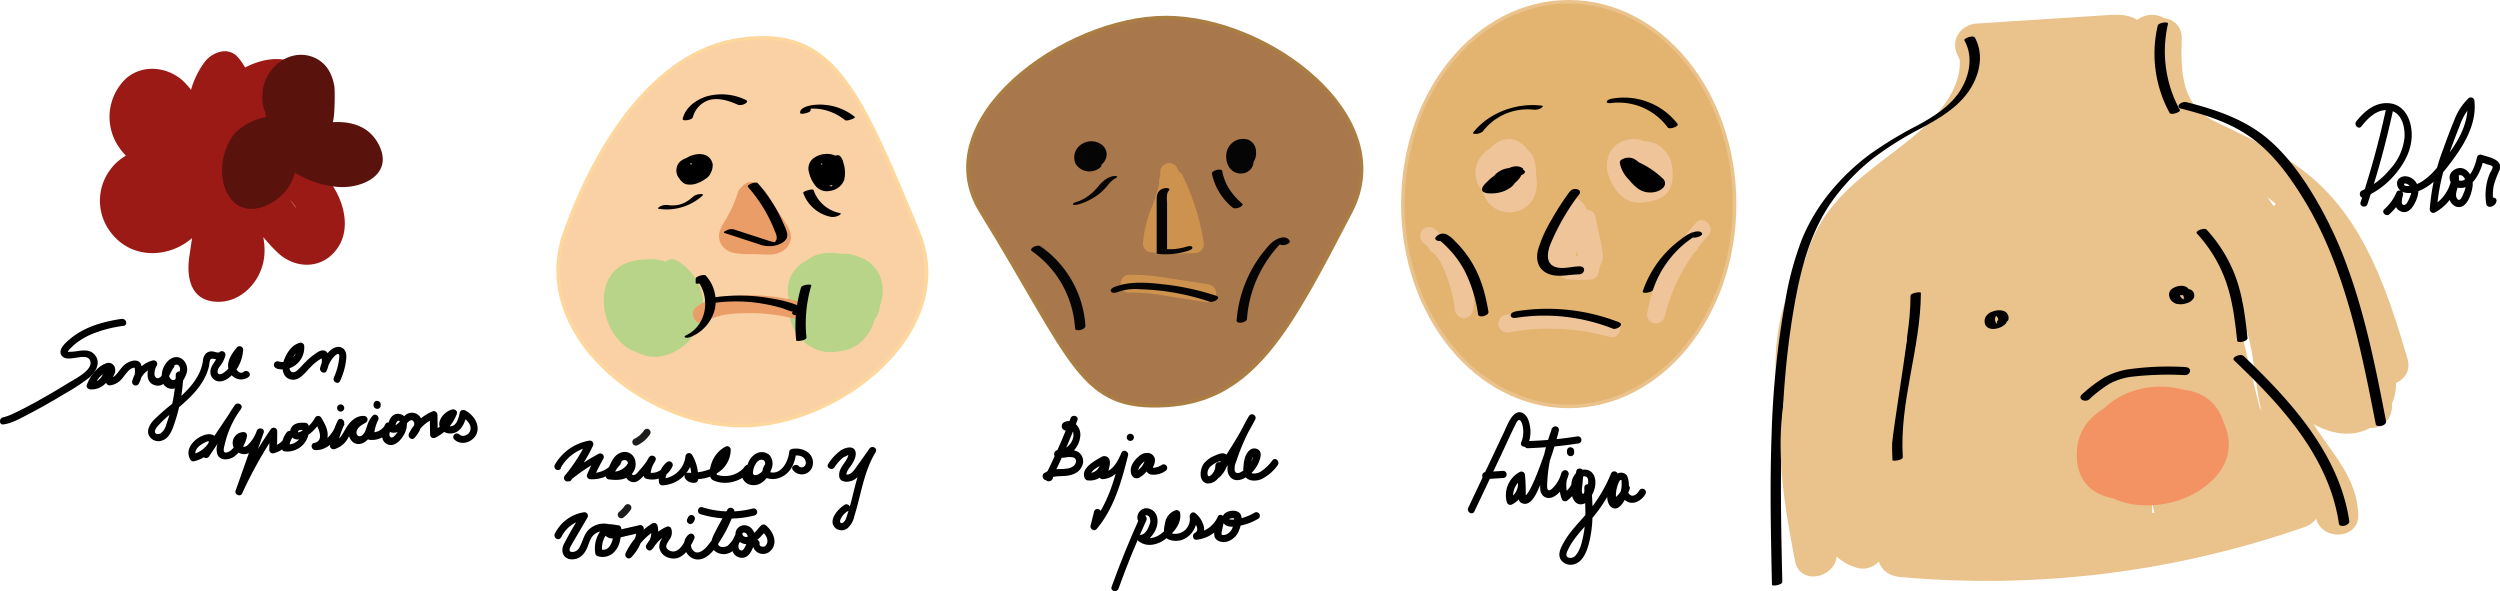 <svg id="Capa_1" data-name="Capa 1" xmlns="http://www.w3.org/2000/svg" viewBox="0 0 700.43 165.62"><defs><style>.cls-1{fill:#fad1a5;stroke:#fdd79d;}.cls-1,.cls-2,.cls-3{stroke-miterlimit:10;}.cls-2{fill:#a8774b;stroke:#aa7d42;}.cls-3{fill:#e2b470;stroke:#eac28c;}.cls-4{fill:#b7d488;}.cls-5{fill:#eb9d68;}.cls-6{fill:#cc924e;}.cls-7{fill:#050505;}.cls-8{fill:#efc499;}.cls-9{fill:#9c1a15;}.cls-10{fill:#5a120d;}.cls-11{fill:#eac28c;}.cls-12{fill:#f39364;}.cls-13{fill:#1d1d1b;}</style></defs><path class="cls-1" d="M279.19,249.15c11.4,27.63-22.18,54.12-49.53,54.12s-59.58-26-49.53-54.12c8.22-23.05,24.47-50.87,49.53-54.13C254.93,191.74,262.13,207.81,279.19,249.15Z" transform="translate(-21.88 -184.01)"/><path class="cls-2" d="M400.36,243.26c-17.18,33-27.28,52.92-51.83,54.34-24,1.38-25.55-11.73-51.83-54.34-15.76-25.54,23.2-54.33,51.83-54.33S414.22,216.65,400.36,243.26Z" transform="translate(-21.88 -184.01)"/><ellipse class="cls-3" cx="439.51" cy="57.18" rx="46.47" ry="56.68"/><path class="cls-4" d="M208.91,261.19a9.82,9.82,0,0,1,5.07,7.5,9.64,9.64,0,0,1-3.52,8.23c-2.37,2-6.26,3-8.67.54a8.89,8.89,0,0,1-2.19-4.73,20.1,20.1,0,0,1-.31-5.74,3,3,0,0,1,2.08-2.92c1.55-.49,3.71-1,5.33-.59,3.14.82,4.81,5,4.4,7.94a7.8,7.8,0,0,1-5.48,6.31c-1,.27-2.09.32-2.59-.75a18.07,18.07,0,0,1-1-3.08,9.65,9.65,0,0,1-.42-3.11c.07-1.05.62-2.6,1.73-2.88,1.37-.36,2.63.87,3.3,1.92.91,1.42,1.93,3.47,1.47,5.19a2.11,2.11,0,0,1-.77,1.14c-.41.27-.58.23-1-.07-1.25-.89-1.07-2.95-1-4.29,0-.13.1-1.21.11-1.21l-.4.34a.7.7,0,0,1-.9.33s-.07-.07-.08-.06.36,1.29.37,1.58a2.15,2.15,0,0,1-.07.67c0-.13-.07.07-.09.08s-.17,0-.42,0c.27,0-.18,0-.2,0-.57-.14-.05,0-.35-.13-1.26-.67-1.74-2.55-2.13-3.84-.45-1.47-1.14-3.5-.18-4.89.72-1,2.94-1,4.13-1,1.4,0,2.94.13,3.8,1.35s1,3.2.9,4.72c-.12,3.08-1.5,6.48-4.52,7.75a5.4,5.4,0,0,1-4.35.11,8.38,8.38,0,0,1-3.36-3.56c-1.59-2.79-2.41-7.16-.56-10a5.48,5.48,0,0,1,3.7-2.13,12.71,12.71,0,0,1,5.35-.12c3.14.75,4.64,4.56,4.56,7.45a7.44,7.44,0,0,1-4.63,6.67,7.12,7.12,0,0,1-4.18.43,2.57,2.57,0,0,0-3.08,1.75,2.52,2.52,0,0,0,1.75,3.07,12.66,12.66,0,0,0,13.68-6.23,13.46,13.46,0,0,0-2-15,10.53,10.53,0,0,0-8.27-3.27c-2.79,0-5.83.41-8.23,1.93-5.16,3.27-5.54,10.6-3.45,15.8a15.51,15.51,0,0,0,5.3,7,9.94,9.94,0,0,0,7.86,1.34c5.91-1.33,9.15-7.07,9.43-12.77a12.41,12.41,0,0,0-2-8c-1.83-2.44-4.76-3.32-7.72-3.27-2.79,0-6,.39-7.88,2.7-2.13,2.64-1.91,6-1,9.12.79,2.69,1.87,5.64,4.42,7.16,2.32,1.38,5.61,1.26,7.45-.86s1.66-6,.07-8.37c-1.95-2.86-6.55-2.79-7.56.86a14.89,14.89,0,0,0-.31,4.52,9.12,9.12,0,0,0,1.34,4.49c1.76,2.6,5,3.91,7.93,2.36,5.91-3.16,3.58-11.93-.52-15.61a7.46,7.46,0,0,0-8.54-1.33,8.53,8.53,0,0,0-3.94,7.31,16.4,16.4,0,0,0,.72,4.65,15.12,15.12,0,0,0,1.78,4.52c1.74,2.5,4.83,3.09,7.66,2.42,5.32-1.25,9.18-6.51,9.35-11.85.19-5.82-4.15-12.27-10.35-12.38-2.7-.05-6.18.55-8.39,2.19-2.43,1.81-3.14,4.75-3.16,7.64,0,5.7,1.4,12.6,7.3,15,5.64,2.29,11.94-1,15.11-5.78a14.31,14.31,0,0,0,.39-15,14.7,14.7,0,0,0-5.61-5.51c-2.82-1.55-5.35,2.77-2.52,4.32Z" transform="translate(-21.88 -184.01)"/><path class="cls-4" d="M260.5,260.59c4.27.94,4.72,6.67,1.86,9.38a3.27,3.27,0,0,1-4.5,0c-1.75-1.36-2.49-3.7-3.06-5.74-.19-.71-.58-1.64-.24-2.32a4.11,4.11,0,0,1,2.29-1.54,5,5,0,0,1,5,1.17c1.66,1.64,1.69,4,1.64,6.15a5,5,0,0,1-.34,2.61,9.81,9.81,0,0,1-2.66,2.21c-1.8,1.25-3.67,1.84-5.79,1a8,8,0,0,1-4.11-4.23,9.29,9.29,0,0,1-.65-6.7c.75-2,2.35-2.73,4.42-2.71,2.28,0,4.06.55,5.14,2.67s1,4.74,1,7.06c0,2-.06,4.54-1.21,6a5.84,5.84,0,0,1-4.06,2.07,6.16,6.16,0,0,1-4.6-1.38,8.65,8.65,0,0,1-2.81-4.72c-.86-3.48.39-7.82,3.64-9.81s7.51-.71,9.6,2.4a9.64,9.64,0,0,1-.8,11.37c-1.21,1.3-2.86,2.18-4.43,1.76a6.42,6.42,0,0,1-3.78-3.59,6.77,6.77,0,0,1-.44-5.46,2.94,2.94,0,0,1,5.59,1.63,2.16,2.16,0,0,1-.29.84c.06-.09.06-.12.18-.17-.14.06-.37,0-.13,0a1.42,1.42,0,0,1-1.22-.84,6.51,6.51,0,0,1-.65-2.86c0-.24.15-.89.1-1,.11.14-1.05.85-.47.52-1.4-.35-1.79-.28-1.16.19l.24.25a3.81,3.81,0,0,1,.59.92s.29,1.31.27,1.3.57-.76.57-.8c0,.12-.34,0-.34,0a2.18,2.18,0,0,1-.8-.25,1.67,1.67,0,0,1-.45-2.79c.7-.8,2.81-2,3.71-1.07a7.66,7.66,0,0,1,1.39,3,6.06,6.06,0,0,1,.1,3.19,3.26,3.26,0,0,1-3.7,2.6c-3.78-.52-8-3.88-7.55-8s5.7-4.83,8.4-2.22a11.82,11.82,0,0,1,2.85,6c.75,3.13,5.57,1.81,4.83-1.33-.87-3.65-2.48-7.13-5.61-9.36a10.3,10.3,0,0,0-10.46-.85,9.33,9.33,0,0,0-5,9,12.27,12.27,0,0,0,5.44,9.12c2.85,2.05,7.07,3.57,10.5,2.24A9,9,0,0,0,264,269c0-3.45-1.77-8.57-5.36-9.77-3.41-1.14-7.46.8-9.41,3.62a6.66,6.66,0,0,0,1.84,9.23c3,2.14,8.5,1.54,8.58-3,.06-3.29-3.37-9.32-7.37-7-3.24,1.86-2.4,7.1-1,9.87,1.58,3.2,6,4.94,9,2.43,2.7-2.3,2.41-6.89.45-9.55a7.85,7.85,0,0,0-9.06-2.8,8.5,8.5,0,0,0-5.38,8.69c.37,6.8,6.64,14,13.89,10.94,6.76-2.86,8.92-11.84,6.19-18.17s-10.87-9.73-17.11-6.2c-6,3.39-8.13,11.42-5.55,17.61a12.62,12.62,0,0,0,6.89,7.05,11.61,11.61,0,0,0,9-.38,10.13,10.13,0,0,0,5.63-7.78,30.71,30.71,0,0,0,.26-5.59,23.1,23.1,0,0,0-.71-5.86c-1.08-3.72-3.81-6.67-7.72-7.28s-8.05,0-10.58,3.46c-4.37,6-.82,16.27,5.69,19.26a10.67,10.67,0,0,0,10.7-.89,15.73,15.73,0,0,0,4.51-4c1.08-1.63,1.11-3.61,1.14-5.5.07-3.82-.73-7.62-3.86-10.11A10,10,0,0,0,254.27,256a8.87,8.87,0,0,0-4,3.37c-1.1,1.86-.86,4-.32,6,1,3.59,2.56,7.17,5.84,9.2a8.19,8.19,0,0,0,10.12-1.05,11.45,11.45,0,0,0,3-10.59,9.56,9.56,0,0,0-7.07-7.15,2.56,2.56,0,0,0-3.07,1.75,2.51,2.51,0,0,0,1.74,3.07Z" transform="translate(-21.88 -184.01)"/><path class="cls-5" d="M245.24,268.35a54.75,54.75,0,0,0-14.59-1.59c-4.51.13-9.64.5-13.49,3.09-2.66,1.78-.16,6.12,2.52,4.32,3.26-2.19,7.65-2.35,11.45-2.42a49.14,49.14,0,0,1,12.78,1.42c3.12.77,4.45-4.05,1.33-4.82Z" transform="translate(-21.88 -184.01)"/><path class="cls-5" d="M232.15,240.34l4.72,7.48,1.14,1.81a8.93,8.93,0,0,1,.54.9c-.08-.17,0-.17,0,0s0,.16,0,0a.56.56,0,0,1,0-.36s.21-.36,0-.13.29-.23,0,0,.07,0,.1,0a2.26,2.26,0,0,1-.37.22c.44-.22-.5.1-.29.06s-.21,0-.2,0h-.68c-2.72,0-5.45-.14-8.17-.23-.36,0,.39.13.06,0a1.59,1.59,0,0,0-.3-.06l-.39-.1c-.05,0-.38-.1-.07,0s-.26-.15-.36-.22c.4.24.23.15.1,0,.13.11.22.35.09.06.08.17.07.28.13.42s-.16.58,0-.08c0,0,.14-.39.06-.19s.1-.19.1-.18c.35-.63.76-1.24,1.13-1.86a39.81,39.81,0,0,0,3.83-8.68l-4.17,1.1c.65.66,1.27,1.34,1.86,2s-.26-.36.22.29c.13.17.25.33.37.51.27.37.53.76.77,1.15a27,27,0,0,1,1.35,2.41c.09.19.18.38.26.57s.11.23.16.34c-.07-.17-.07-.17,0,0,.18.42.34.86.49,1.29s.26.8.38,1.2c.07.24.14.48.2.73a3.59,3.59,0,0,1,.08.35c0,.18,0,.15,0-.1l.45-1a1.12,1.12,0,0,1,.79-.42c.21,0,.2,0-.05,0l.28.05a11.85,11.85,0,0,1-1.45-.37c-.42-.13-.83-.27-1.24-.43.35.14-.37-.17-.36-.17l-.59-.29c-.42-.22-.84-.47-1.24-.73l-.65-.44-.21-.15a1.26,1.26,0,0,1,.52.67v1.33c0,.19-.38.49-.06.18a8.93,8.93,0,0,0,.63-.75,6.54,6.54,0,0,0,.8-1.28,10.35,10.35,0,0,0,.92-3,21.41,21.41,0,0,0,.21-3.2c0-.46,0-.92,0-1.39,0-.23,0-.45,0-.68v-.42c0-.25,0-.26,0-.06,0,1-.87,1.39-2.54,1.19-.21-.18-.25-.2-.12-.07s.1.1-.06-.09c.06.09.11.18.16.27.28.53.51,1.1.74,1.65-.13-.31.21.52.19.46.11.26.21.53.31.79.21.53.4,1.07.59,1.61a52.27,52.27,0,0,1,1.87,6.86l1.74-3.07a2.41,2.41,0,0,1-.45.16c-.3.07-.31.08,0,0-.15,0-.68-.13-.29,0-.13,0-.76-.22-.66-.18l-.17-.08a5.21,5.21,0,0,1-.47-.24l-.67-.38-.43-.27c-.23-.16-.24-.16,0,0l.3.55q-.09,1.08.06.42c.1-.28.11-.31,0-.1.07-.17.15-.34.22-.52a9.93,9.93,0,0,0-.21-8.06c-1-2.24-4.87-1.14-4.66,1.27l.84,9.66a2.55,2.55,0,0,0,2.5,2.5,2.52,2.52,0,0,0,2.5-2.5l-.84-9.66-4.66,1.26c-.11-.25,0,0,0,.1s.1.31.15.48.07.32.11.48,0,.35,0,.08c0,.34,0,.67,0,1,0,.17,0,.36,0,.09,0,.16-.06.33-.09.49a8,8,0,0,1-.3,1c.1-.25,0,0,0,.09s-.24.54-.34.82a4.06,4.06,0,0,0,.07,3c.61,1.46,2.34,2.37,3.73,3a6.52,6.52,0,0,0,5.11.43,2.59,2.59,0,0,0,1.75-3.08,53.5,53.5,0,0,0-1.73-6.46c-.35-1-.73-2.06-1.15-3.07a22.43,22.43,0,0,0-1.43-3.21,4.13,4.13,0,0,0-3.26-2.19,3.29,3.29,0,0,0-3.26,2.59,11.4,11.4,0,0,0-.07,2.86c0,.92,0,1.85-.06,2.77,0,.5,0,.12,0,0l-.12.66c0,.22-.1.43-.17.64s-.28.74-.05.21a5.81,5.81,0,0,1-.53.94c.3-.44-.12.12-.17.18a6,6,0,0,0-.84,1,3.21,3.21,0,0,0,.68,4.08,14.39,14.39,0,0,0,2.94,1.94c1.77.91,4.1,1.95,6.15,1.82a3.54,3.54,0,0,0,3.27-2.44,6.36,6.36,0,0,0-.37-3.65,28,28,0,0,0-7.07-11.76,2.53,2.53,0,0,0-4.18,1.1,32.07,32.07,0,0,1-1.64,4.31,36.72,36.72,0,0,1-2.27,4.12c-1.13,1.79-1.89,3.78-.92,5.83a5.22,5.22,0,0,0,3.49,2.64,20.55,20.55,0,0,0,4.76.39c1.68,0,3.36.12,5,.12a6.79,6.79,0,0,0,5.19-1.81,4.64,4.64,0,0,0,.67-5.47c-.9-1.74-2.09-3.37-3.14-5l-3.25-5.17a2.5,2.5,0,0,0-4.32,2.53Z" transform="translate(-21.88 -184.01)"/><path d="M231.38,236.32A41.2,41.2,0,0,1,239.06,249a3.92,3.92,0,0,1,.44,1.89c0,.14-.63,1.31-.76,1.14.49-.14.49-.2,0-.19l-.31-.06a9.73,9.73,0,0,1-1.06-.28l-2-.65-8.05-2.62a3.3,3.3,0,0,0-2,.38c-.28.14-1,.52-.36.72,3.2,1,6.4,2.09,9.61,3.12a7.93,7.93,0,0,0,4.79.29c1.14-.32,2.59-1,3-2.18s-.55-2.91-1.05-4.07a42.11,42.11,0,0,0-2-4,42.89,42.89,0,0,0-5.16-7.19c-.46-.52-3.15.51-2.74,1Z" transform="translate(-21.88 -184.01)"/><path d="M244.05,272.11c1.42.91,4.51-1.13,2.17-2.21a34.61,34.61,0,0,0-8.12-2.26,50.5,50.5,0,0,0-16.95-.2c-.49.08-1.56.34-1.65,1s.84.67,1.25.61a46.2,46.2,0,0,1,12-.35,50,50,0,0,1,5.81,1c.88.21,1.76.44,2.63.7.45.14,2.87,1.23,3.2.86l1-.48-.18.06h1.35l-.15-.09c-.78-.5-3.46.65-2.31,1.39Z" transform="translate(-21.88 -184.01)"/><path d="M219.7,262.55l0-1.25-2.81.87c4.18,4.67,3.23,12.81-2.62,15.69-.34.17-.89.44-.37.7s1.6-.18,2-.38a11.32,11.32,0,0,0,6.23-7.44,10.67,10.67,0,0,0-2.53-9.54c-.38-.43-2.82.24-2.81.87v1.25c0,.42,2.91,0,2.9-.77Z" transform="translate(-21.88 -184.01)"/><path d="M246.32,264.52a38.25,38.25,0,0,0-1.38,14.82c.05.5,3,0,2.89-.78A37.51,37.51,0,0,1,249.18,264c.15-.52-2.65-.19-2.86.52Z" transform="translate(-21.88 -184.01)"/><path d="M254.47,228.61c.85.66,1,2,1.18,3a6.08,6.08,0,0,1-.13,3.56,3.19,3.19,0,0,1-.74,1.1l-.09.08c-.05,0-.31.13-.15.1s.26-.1.39-.13.26,0,.09,0a3.6,3.6,0,0,1-2.05-1.48,9.28,9.28,0,0,1-1.34-2.8,3.65,3.65,0,0,1,.17-3.24,1.85,1.85,0,0,1,.32-.35s.31-.24.14-.1c.23-.2-.18,0,.11-.06l-.29.08c.36-.07-.24,0,.13,0h.18l.23,0a4.11,4.11,0,0,1,2,6.39s-.19.17-.06.07c-.07.05-.31.13-.07.05.06,0,.76-.26.77-.18a2.09,2.09,0,0,1-.53-.11,3.3,3.3,0,0,1-.51-.31,5.7,5.7,0,0,1-1.6-2.3,5.11,5.11,0,0,1-.65-2.69,1.4,1.4,0,0,1,.18-.52s.14-.2.16-.19l-.18.12A1.34,1.34,0,0,1,251,229a3.26,3.26,0,0,1,1,.66,5.3,5.3,0,0,1,1.2,3.11,5.58,5.58,0,0,1,0,1.73,2.22,2.22,0,0,1-.11.3l1.72-.48-.12,0a1.31,1.31,0,0,1-.52-.62,3.78,3.78,0,0,1-.38-1.71.94.94,0,0,1,.08-.33.29.29,0,0,1,.12-.15,1.58,1.58,0,0,1-.82.31s-.24.05-.24,0l.33.1a1.69,1.69,0,0,1,.85,2.42c-.06.1-.28.42-.36.4s.86-.22.59-.17l.19,0c-.1.21-1.14-.79-1.22-.89a6.35,6.35,0,0,1-.8-1.47,2.63,2.63,0,0,1-.25-.9,1.79,1.79,0,0,1,.09-.4s-2.2,0-1.73.53,3.23-.49,2.73-1a1.49,1.49,0,0,0-1.16-.3,4.68,4.68,0,0,0-1.83.51,1.88,1.88,0,0,0-.91.85,1.71,1.71,0,0,0,.05,1.2c.43,1.27,1.27,2.71,2.66,3a5,5,0,0,0,3.23-.48,3.4,3.4,0,0,0,1.7-1.58,2.24,2.24,0,0,0-1.68-3,4.8,4.8,0,0,0-3.16.42,1.91,1.91,0,0,0-1.36,1.86,3.78,3.78,0,0,0,.75,2.07c.7.82,2.1.57,3,.25a2.52,2.52,0,0,0,1.25-.82,2,2,0,0,0,.27-1.13,8.23,8.23,0,0,0-.31-2.61,3.65,3.65,0,0,0-2.88-2.93,4.48,4.48,0,0,0-3.19,1,2.07,2.07,0,0,0-.71,1.7,7.43,7.43,0,0,0,1.35,3.66,3.75,3.75,0,0,0,3.48,1.89,4.77,4.77,0,0,0,4-2.25,4.66,4.66,0,0,0-2.65-6.39,6.37,6.37,0,0,0-5.27.86,3.61,3.61,0,0,0-1.44,4.08,9,9,0,0,0,1.9,3.87,4.09,4.09,0,0,0,4,1.32,4.93,4.93,0,0,0,3.94-3,8.9,8.9,0,0,0-.25-5,3.18,3.18,0,0,0-1-1.84c-.45-.35-1.41,0-1.88.13-.19.07-1.27.54-.85.88Z" transform="translate(-21.88 -184.01)"/><path d="M218.83,230.77h0c.14-.12.07-.09-.21.11l-1.28.3h.09c-.23-.11.09.06,0,0l.16.08a1.17,1.17,0,0,1,.54.83,2,2,0,0,1-.66,1.81s-.25.18-.1.08l-.16.1c.33-.2-.3.1.18-.08-.25.09.07,0,.11,0l.2-.05c-.15,0-.13,0,.07,0a1.11,1.11,0,0,1-.19,0c.29,0,0,0-.07,0l-.13,0a2.7,2.7,0,0,1-1.6-1.12,3.33,3.33,0,0,1,.12-4c.09-.11.2-.21.3-.31a1.55,1.55,0,0,1,.29-.22c.28-.17-.22.07.08-.05,0,0-.29.1-.05,0,0,0-.6.13-.27.08l-.16,0c.13,0,.13,0,0,0a2.41,2.41,0,0,1,.75.14,3,3,0,0,1,.94.57,3,3,0,0,1,.43,3.8,4.58,4.58,0,0,1-.56.8,5.57,5.57,0,0,1-.76.69l-.18.11s-.29.17-.12.08l-.23.11c.34-.15-.32.08.13,0a1.47,1.47,0,0,0,.26-.05c.05,0,.2.05-.06,0a1.84,1.84,0,0,1-.49-.19,4.12,4.12,0,0,1-1.62-4,2.85,2.85,0,0,1,.36-1,1.61,1.61,0,0,1,.25-.32l.13-.13c.09-.07.1-.08,0,0,.12-.07.11-.06,0,0,.05,0,.31-.11-.08,0-.58.2.28,0-.33.09,0,0-.26.06-.3,0s.33.05.1,0a1.34,1.34,0,0,1,.77.44,4.2,4.2,0,0,1,.74,2.52,3.15,3.15,0,0,1-.25,1.39,1.92,1.92,0,0,1-.29.45l-.15.14,0,0c-.1.06-.12.07,0,0l.05,0a2.86,2.86,0,0,1,.9-.24c.2,0,.19,0,0,0a1.59,1.59,0,0,1-.35-.22,1.56,1.56,0,0,1-.46-.83,4.72,4.72,0,0,1,.12-2.21l-.6.43a2.87,2.87,0,0,1-1,.24c.26,0-.09,0,.06,0l.17,0a2,2,0,0,1,.58.32,1.66,1.66,0,0,1,.65,1.3,1.38,1.38,0,0,1-.2.69,1.32,1.32,0,0,1-.19.29.86.86,0,0,1-.14.13L215,234c.06,0,.07,0,0,0l0,0q.18-.08.06,0c-.25.11.38-.13.51-.16a2.44,2.44,0,0,0,.39-.05s.18.05,0,0a2,2,0,0,1-.78-.45,3.15,3.15,0,0,1-.88-2.9,2.44,2.44,0,0,1,.85-1.5c-.13.11,0,0,0,0,.18-.12,0,0,0,0a5,5,0,0,1-.85.21c-.19,0,.1,0,0,0l.14,0a2,2,0,0,1,1.66,2.35c-.14.48,1,.3,1.16.26a4.7,4.7,0,0,0,1.1-.35c.18-.09.53-.22.6-.43a2.34,2.34,0,0,0-1.62-2.78,4.51,4.51,0,0,0-2.79,0,4.67,4.67,0,0,0-2.35,1.31,3.54,3.54,0,0,0-.59,3.51,3.06,3.06,0,0,0,1.33,1.59,3.88,3.88,0,0,0,2.92.08,4.13,4.13,0,0,0,2.42-1.56,1.86,1.86,0,0,0,.14-1.81c-.81-1.64-3-1.45-4.42-.92-.3.11-.86.3-1,.61a2.47,2.47,0,0,0-.09.41,7.22,7.22,0,0,0-.14,1,2.69,2.69,0,0,0,.38,1.71,2.2,2.2,0,0,0,2.1.74,5.18,5.18,0,0,0,3.16-1.29,3,3,0,0,0,.82-2.14,5.37,5.37,0,0,0-.45-2.3c-.88-1.84-3.33-1.36-4.84-.69A3.58,3.58,0,0,0,212,230a3.8,3.8,0,0,0-.36,2.18,4,4,0,0,0,2.34,3.42,5.55,5.55,0,0,0,3.45-.33,7.46,7.46,0,0,0,2.43-1.43,4.62,4.62,0,0,0,1.7-3.71A3.33,3.33,0,0,0,219,227.3a5.82,5.82,0,0,0-2.9.15,6,6,0,0,0-2.59,1.38,3.76,3.76,0,0,0-1,3.87,3.5,3.5,0,0,0,3.22,2.4,7,7,0,0,0,3.13-.63,4.21,4.21,0,0,0,1.85-1.43,2.26,2.26,0,0,0,.29-2,1.75,1.75,0,0,0-1.71-1,5.06,5.06,0,0,0-2.2.47,2.5,2.5,0,0,0-1.05.79c-.3.42,1.06.28,1.16.26a2.72,2.72,0,0,0,1.7-.78Z" transform="translate(-21.88 -184.01)"/><path d="M216.1,239.07a9.83,9.83,0,0,1-1.74,1.34,8,8,0,0,1-1.82.84c-.1,0-.09,0,0,0l-.29.08-.3.08c.14,0,.12,0-.06,0a7,7,0,0,1-.93.12,9.35,9.35,0,0,1-2.11-.08,3.63,3.63,0,0,0-2,.38c-.21.09-1,.6-.37.7a15.05,15.05,0,0,0,12.23-3.71c.47-.44-.41-.45-.67-.43a3.55,3.55,0,0,0-1.94.68Z" transform="translate(-21.88 -184.01)"/><path d="M257.23,243.71a9.78,9.78,0,0,1-7.4-6.41c-.13-.41-1.29-.08-1.55,0s-1.48.4-1.35.78a10.31,10.31,0,0,0,7.91,6.71,3.74,3.74,0,0,0,2-.39c.21-.1,1-.57.37-.68Z" transform="translate(-21.88 -184.01)"/><path d="M261.27,216.68a15.31,15.31,0,0,0-7.72-3.23,15,15,0,0,0-4.38.06c-.95.18-3.37.78-3.09,2.18.1.53,3-.14,2.9-.78,0-.24,0-.3.08-.51l.11-.1a2.38,2.38,0,0,1-.69.2,2.46,2.46,0,0,0,.7-.06H250a13.44,13.44,0,0,1,3,.4,14.59,14.59,0,0,1,5.59,2.8c.4.32,1.44-.06,1.85-.2.18-.06,1.25-.47.88-.76Z" transform="translate(-21.88 -184.01)"/><path d="M231,212.09A15.57,15.57,0,0,0,219.9,211c-3,.95-5.94,3.05-6.75,6.27-.22.83,2.66.4,2.87-.44a6.75,6.75,0,0,1,4.4-4.74c2.69-.84,5.77.16,8.22,1.28a2.67,2.67,0,0,0,2-.32c.36-.2.91-.66.31-.93Z" transform="translate(-21.88 -184.01)"/><path class="cls-6" d="M348.81,235.47a62,62,0,0,1,5.48,17.59l2.41-3.16a85.87,85.87,0,0,1-12.11-.17l2.5,2.5c.15-3.32,1.48-6.55,2.63-9.68A28.66,28.66,0,0,0,352,232.16l-4.91.67a139.11,139.11,0,0,1,6,18.25l2.41-3.16H347.6l2.5,2.5c.69-5.28,1.38-10.58,1.54-15.91h-5a45.42,45.42,0,0,0,1.84,13.76c.91,3.08,5.73,1.77,4.82-1.33a40.53,40.53,0,0,1-1.66-12.43c.07-3.22-4.9-3.21-5,0-.16,5.33-.85,10.63-1.54,15.91-.18,1.34,1.29,2.5,2.5,2.5h7.86a2.54,2.54,0,0,0,2.41-3.17,140.57,140.57,0,0,0-6-18.25,2.54,2.54,0,0,0-2.75-1.79,2.5,2.5,0,0,0-2.17,2.45c.06,3.36-1.13,6.54-2.29,9.69a34.54,34.54,0,0,0-2.58,10.38,2.55,2.55,0,0,0,2.5,2.5,85.87,85.87,0,0,0,12.11.17,2.55,2.55,0,0,0,2.41-3.17,66.47,66.47,0,0,0-6-18.79,2.5,2.5,0,0,0-4.32,2.53Z" transform="translate(-21.88 -184.01)"/><path class="cls-6" d="M360.79,263.7,349.63,262a59,59,0,0,0-11.4-1c-3.2.12-3.22,5.12,0,5a54.29,54.29,0,0,1,10.49.94l10.74,1.67a2.58,2.58,0,0,0,3.08-1.75,2.51,2.51,0,0,0-1.75-3.07Z" transform="translate(-21.88 -184.01)"/><path class="cls-7" d="M346.71,237.47c-.86.88-.76,2.1-.76,3.25l0,4.71,0,9.44c0,.2.43.29.54.3a21.09,21.09,0,0,0,8.16-.86c.34-.1,1.43-.43,1.29-1s-1.31-.29-1.61-.2a15.5,15.5,0,0,1-6,.66l.53.3,0-8.76,0-4.38c0-1.07-.3-2.71.53-3.56.48-.49-.42-.67-.74-.67a2.87,2.87,0,0,0-1.93.75Z" transform="translate(-21.88 -184.01)"/><path class="cls-7" d="M362.65,266.89a71.27,71.27,0,0,0-14.64-3.2c-4.57-.51-9.72-1-14.07.8-.44.19-1.15.71-.75,1.24s1.46.27,1.93.07a14.46,14.46,0,0,1,6.13-.75q3.31.09,6.61.5a68.71,68.71,0,0,1,13,3c1,.32,3.39-1.12,1.75-1.67Z" transform="translate(-21.88 -184.01)"/><path class="cls-7" d="M383.22,251.5c-1.2-2.09-4.31-.35-5.48.91a35.2,35.2,0,0,0-9.39,21.35c-.09,1.18,2.82.63,2.9-.36a33.87,33.87,0,0,1,5.9-16.83c.57-.83,1.18-1.64,1.82-2.41.36-.43.72-.85,1.1-1.26a5.1,5.1,0,0,0,.46-.47.9.9,0,0,1,.19-.15c.23-.14.1-.14-.4,0,.56,1,3.35,0,2.9-.78Z" transform="translate(-21.88 -184.01)"/><path class="cls-7" d="M311.08,254.43a28.51,28.51,0,0,1,12,21.6c.06,1,3,.4,2.9-.77A29.44,29.44,0,0,0,313.37,253c-.83-.58-3.48.63-2.29,1.45Z" transform="translate(-21.88 -184.01)"/><path class="cls-7" d="M369.69,227.44a3.43,3.43,0,0,1,.32.43l.15.25a.39.39,0,0,0,.06.11c.08.13-.06-.17,0,0a7.9,7.9,0,0,1,.32,1.08.52.52,0,0,1,0,.17v-.1a1.92,1.92,0,0,0,0,.24,4.81,4.81,0,0,1-.07.53c0,.15.09-.2,0-.07a.42.42,0,0,0,0,.1s-.1.16-.09.2.15-.21.05-.09l-.07.09-.07.08c0-.05.24-.19.09-.09a.57.57,0,0,0-.13.1s.29-.15.14-.1l-.13.07.1,0c.12,0,.12-.05,0,0s-.26.06,0,0,0,0,0,0h0c.23,0-.07,0-.1,0-.25,0,.18.08-.05,0l-.14-.06s-.22-.11-.08,0-.12-.08-.15-.11l-.12-.09c-.17-.13,0,.06-.05,0a5.17,5.17,0,0,1-.39-.53l-.15-.27s.06.15,0,0A2.34,2.34,0,0,0,369,229c-.07-.21-.13-.43-.18-.65a2.5,2.5,0,0,1-.05-.29s0-.1,0-.15c0-.31,0,.13,0,0a5.88,5.88,0,0,1,.1-1.33c0-.22-.05.12,0-.09l.12-.32.12-.27s.12-.22,0-.07,0,0,.05-.07.14-.17.21-.26-.17.13,0,0l.24-.19c.12-.09-.13.08-.13.08a1.19,1.19,0,0,0,.16-.08l.12-.05c.17-.09-.32.09-.13,0l.26-.07c.32-.08-.27,0,0,0,.07,0,.4,0,.16,0s.09,0,.16,0c.23,0-.23-.09,0,0l.28.11c.14,0-.12,0-.1,0s.13.08.14.09l.14.11s-.14-.17-.06,0l.19.23c0,.06.18.31.09.12a2.19,2.19,0,0,1,.12.33,3.67,3.67,0,0,1,.14.64l0,.21s0-.17,0,0,0,.22,0,.33a3.9,3.9,0,0,1,0,.59,1.84,1.84,0,0,0-.05.25s0,.17,0,0,0,.09,0,.1-.07.18-.11.27a.61.61,0,0,1-.05.12,1.17,1.17,0,0,0-.05.11c0,.06,0,0,0,0s.09-.11,0,0l-.09.13a.63.63,0,0,0-.11.12s.24-.2.09-.09l-.09.06c-.1.11.33-.19.1-.06l.05,0c.33-.13-.16,0,.17-.05s.11,0,0,0c-.27,0,.26,0,.08,0s.11,0,.11,0,0,0,0,0a.93.93,0,0,1-.3-.22s.11.14.05,0a1.39,1.39,0,0,0-.15-.19.47.47,0,0,0-.07-.12c-.1-.12,0,.15,0,0a3.1,3.1,0,0,1-.13-.4,3.2,3.2,0,0,1-.07-.41c0,.05,0,.14,0-.07v-.24c0-.32,0-.65.09-1l-2,1.2a1.8,1.8,0,0,1,.39.08c-.2-.08-.09,0,.05,0l.28.11c.13.06.12.06,0,0l.17.1.22.18c-.19-.17,0,.07.07.12.15.21,0-.15,0,0,0,0,.06.22,0,.23,0-.17,0-.19,0-.07v.12s0,.07,0,.11,0,.1,0-.07c0,0-.09.19-.09.2.11-.17.13-.2.05-.1q.24-.21.12-.12c-.09.07,0,0,.16-.1a1.16,1.16,0,0,1,.44-.12s.51.08.24,0-.12,0,0,0l-.12-.09-.12-.1c.09.09.09.09,0,0l-.17-.25c-.06-.12-.07-.12,0,0l-.06-.19c0-.1-.05-.2-.07-.29,0,.23,0,0,0-.11a.68.68,0,0,1,0-.19c0,.13,0,.14,0,0l0-.08c-.11.15-.12.18,0,.07-.16.15-.19.18-.08.09l-.18.11.14-.07c-.25.08-.3.11-.14.07l-.24,0c.15,0,.1,0-.15,0l-.11,0-.15-.08c.1.08.09.05,0-.07a1,1,0,0,1,.08.11q-.11-.24-.06-.12s0,.07,0,.1c0-.18,0-.21,0-.09a.38.38,0,0,1,0,.1c0,.09,0,0,0-.13a.5.5,0,0,1-.05.13c-.07.21.16-.23,0-.06a1.36,1.36,0,0,1,1.2-.42c-.68,0-1.61.17-1.88.91a1,1,0,0,0,.9,1.29,2.56,2.56,0,0,0,2.51-1.27,1.76,1.76,0,0,0-.05-1.75,2.24,2.24,0,0,0-2.12-.84,3.14,3.14,0,0,0-2.2,1.18,2.75,2.75,0,0,0,1.16,4,2.67,2.67,0,0,0,3.84-2c.1-1.81-1.67-2.62-3.19-2.89-.75-.13-1.86.35-2,1.2-.16,1.45-.14,3.06,1.14,4a3.24,3.24,0,0,0,4.28-.64,4.52,4.52,0,0,0,.95-3.23,3.61,3.61,0,0,0-2-3.3,4.62,4.62,0,0,0-4.3.53,4.68,4.68,0,0,0-2,3.26,5.81,5.81,0,0,0,.74,3.78,3.83,3.83,0,0,0,3.7,1.8,3.43,3.43,0,0,0,3.16-3,5,5,0,0,0-1.14-3.39,1.64,1.64,0,0,0-2-.26c-.5.27-1.15,1-.67,1.57Z" transform="translate(-21.88 -184.01)"/><path class="cls-7" d="M326.17,228.12a5.63,5.63,0,0,1,.94,1.28l0,.08c-.06-.13,0,.06,0,.08s.1.24.14.36a5.51,5.51,0,0,1,.2.8l.47-1.11a1.92,1.92,0,0,0-.17.13c.28-.25.2-.13.07-.06l-.19.09c.37-.21.25-.09.1-.05l-.2.05c-.28.07.39,0,.11,0h-.21c-.38,0,.26,0,0,0l-.43-.06c-.26-.05.32.1.06,0l-.2-.07-.2-.08c-.14-.07-.17-.17,0,0-.11-.11-.29-.18-.41-.28a1.1,1.1,0,0,0-.16-.15l.11.12-.1-.11a2.7,2.7,0,0,1-.25-.34,1.6,1.6,0,0,0-.11-.19l.07.13-.06-.14a2.17,2.17,0,0,1-.13-.5c-.05-.27,0,0,0,0a1.62,1.62,0,0,1,0-.23,2.12,2.12,0,0,1,0-.44,1.43,1.43,0,0,1,0-.22c0-.26-.09.25,0,0a4.14,4.14,0,0,1,.19-.49c0-.05,0-.09.07-.14l0-.06,0,.08c.09,0,.2-.28.27-.36s.11-.11.15-.17c-.2.28-.13.13,0,0l.17-.14c.31-.22-.22.11,0,0l.2-.1c.26-.14-.37.11-.09,0l.22-.06c.15,0,.3,0-.11,0a3.4,3.4,0,0,0,.45,0c-.37.05-.22,0-.07,0l.29,0c.28,0-.3-.1,0,0l.21.07.21.08c.13.06.2.17,0,0,.11.1.26.16.38.25l.17.14.11.1-.06-.06c.09.12.18.23.26.35l.11.19s-.1-.25,0,0a2.2,2.2,0,0,1,.12.44c.07.25,0-.24,0,0s0,.21,0,.31,0,.15,0,.23,0-.08,0-.07-.15.39-.17.43l0,.07c-.06.12,0,.1.05-.07,0,0-.11.17-.13.19l-.15.18c-.1.11-.07.08.08-.07l-.11.1-.19.14c-.22.18.32-.16.06,0l-.2.1c-.26.12.37-.1.09,0s-.28,0,.1,0a1.85,1.85,0,0,0-.23,0c-.27,0,.35.06.07,0l-.15,0c.23.06.29.07.15,0l-.17-.06c-.22-.09.26.17.07,0s-.19-.17-.29-.23c.21.13.14.15,0,0l-.11-.15-.11-.15c-.06-.11-.09-.32,0,0-.07-.24-.16-.47-.21-.72s0,.28,0,.05v-.19c0-.14.05-.28.06-.42,0,.28-.06.19,0,.06a1.11,1.11,0,0,1,.07-.16s0-.07,0-.11c-.11.29-.12.19,0,.08a1.49,1.49,0,0,0,.12-.14c-.21.29-.17.18-.06.08s-.34.17-.09.06-.29.06,0,0,.26,0-.11,0l.22,0c.27,0-.36-.05-.08,0a.83.83,0,0,0,.22,0l-.2-.05.14.05a1.31,1.31,0,0,1,.21.08c.24.1-.23-.16,0,0l.23.18c.21.15-.15-.21,0,0l.14.18a1.86,1.86,0,0,1,.11.19s-.1-.25,0,0a1.42,1.42,0,0,1,.05.22l0,.07c0,.12,0,.1,0-.07a2.41,2.41,0,0,1,0,.52c0,.26.09-.24,0,0,0,.08-.05.15-.08.22s-.11.17-.1.2l.09-.14-.09.12L328,229c-.17.21.25-.2,0,0a2,2,0,0,0-.18.13c.21-.13.25-.16.12-.08l-.14.06.23-.08-.14,0c-.25.08.41,0,0,0h0l-.15,0h-.08l.11,0a1.42,1.42,0,0,0-.29-.1l-.07,0c-.12-.06-.1,0,.08,0a1.67,1.67,0,0,0-.26-.17s-.19-.14-.18-.15.14.14.05,0l-.1-.12c0-.06-.09-.12-.13-.19s-.05-.09-.07-.14q.1.24,0,.06c0-.07-.18-.46-.12-.51v0a1.55,1.55,0,0,1,0-.31c0-.28,0,0,0,0a2.43,2.43,0,0,1,.1-.28l0-.07c.06-.12,0-.09-.06.08a.68.68,0,0,0,.18-.23l-.14.14L327,227c.19-.17-.32.21,0,0l-.24.09.13,0c-.28,0-.35.05-.19,0s.09,0-.17,0a1.38,1.38,0,0,0,.2,0c.22,0-.33-.12,0,0,.16.06.13.14,0,0a1.7,1.7,0,0,0,.22.15c.2.14-.16-.21,0,0a.94.94,0,0,0,.15.22l-.07-.15.05.12c0,.09,0,.38,0,0a1,1,0,0,0,.37.78,1.52,1.52,0,0,0,1,.25,1.91,1.91,0,0,0,1.08-.4,1.18,1.18,0,0,0,.5-.82,2.18,2.18,0,0,0-.5-1.4,2.9,2.9,0,0,0-1.28-.84,3.47,3.47,0,0,0-3.68,1,3.14,3.14,0,0,0-.6,2.9,3.34,3.34,0,0,0,2.15,2.12,4.2,4.2,0,0,0,3.79-.57,3.51,3.51,0,0,0,1.43-2.64,2.82,2.82,0,0,0-1.4-2.55,4,4,0,0,0-3.62-.18,3.12,3.12,0,0,0-1.82,2.34,3.38,3.38,0,0,0,.49,2.3c1.21,2,4.11,1.75,5.63.3a3.84,3.84,0,0,0,1.32-2.85,3.52,3.52,0,0,0-1.32-2.57,4.91,4.91,0,0,0-6.06.06,4.34,4.34,0,0,0-1.29,5.31,4.59,4.59,0,0,0,5.2,1.86,4.79,4.79,0,0,0,1.54-.79,1.13,1.13,0,0,0,.47-1.11,6.14,6.14,0,0,0-1.62-3.13,1.66,1.66,0,0,0-2-.27,1.5,1.5,0,0,0-.73.72.83.83,0,0,0,.07.86Z" transform="translate(-21.88 -184.01)"/><path class="cls-7" d="M332.57,233.73a8,8,0,0,0-2.44,1.88c-.66.74-1.28,1.52-2,2.2a13.5,13.5,0,0,1-2.27,1.71,10.92,10.92,0,0,1-2.42,1.07c-.23.07-1.2.41-.88.77.12.14.59.07.73.06a6.07,6.07,0,0,0,1.12-.26,17,17,0,0,0,5.75-3.1,18.73,18.73,0,0,0,2.11-2.16,7.06,7.06,0,0,1,2-1.87c.24-.12,1-.52.37-.69a3.41,3.41,0,0,0-2,.39Z" transform="translate(-21.88 -184.01)"/><path class="cls-7" d="M361.43,232.68a16.67,16.67,0,0,0,5.76,9.46c.47.42,1.38.2,1.9,0,.29-.12,1.27-.67.8-1.09a20,20,0,0,1-3.63-4.1,13.84,13.84,0,0,1-1.93-5c-.16-.9-3.08-.22-2.9.77Z" transform="translate(-21.88 -184.01)"/><path class="cls-8" d="M482,230.1c.28.23.55.47.81.73l.35.38c.07.08.43.61.11.13.15.23.47.56.5.84-.05-.45-.08-.23,0-.07l.09.35c0-.37,0-.41,0-.13-.09.46.09-.1,0-.14s-.28.78,0,.09c-.18.47.28-.31.07-.07s0-.12.1,0l-.13.08c-.24.12-.18.1.17-.05l-.3.09c-.57.15,0-.08,0,0h-.49c.06-.1.6.14,0,0l-.3-.1.3.13-.32-.18c-.5-.26.23.24,0,0s-.23-.2-.33-.31l-.13-.14c-.17-.21-.16-.19.05.07a3,3,0,0,1-.58-1,1.48,1.48,0,0,1-.15-.35l.11.25a3.62,3.62,0,0,1-.13-.35c-.05-.13-.08-.29-.13-.43l-.06-.21c0,.29,0,.29,0,0v-.22a.51.51,0,0,1-.08.36l-.06.13c.13-.22.08-.17-.16.16l.09-.1c.2-.17.13-.12-.18.14.36-.24-.55.12-.09,0l.14,0c.26,0,.18,0-.24,0a.93.93,0,0,0,.29,0c.5,0-.56-.17-.08,0l.28.09-.32-.14a2,2,0,0,1,.25.14c-.14,0-.44-.41-.07,0l.07.07c.18.2.16.17-.06-.1.14.07.24.41.32.54.18.3-.16-.57,0,0,0,.17.1.35.15.53s0,.24.07.36c.13.6,0-.55,0,.07,0,.31,0,.61,0,.92l0,.57c0,.53.12-.46,0,.09a9.36,9.36,0,0,1-.24.91c-.18.57.27-.42-.05.08a1.3,1.3,0,0,1-.19.31l.17-.21a3.32,3.32,0,0,1-.25.27c-.33.4.34-.24.07-.05s-.05-.12.11,0a3.06,3.06,0,0,0-.53.15c-.27.12.61,0,.12,0s0,0,.06,0-.31-.08-.29-.09l.33.14c-.23-.14-.18-.09.14.15,0,0-.2-.21-.21-.21.2,0,.35.81.2.25s-.21-.89-.3-1.34-.15-.77-.21-1.17c.09.55,0-.22,0-.27l0-.47a3.58,3.58,0,0,1,0-1.18c-.22.58,0,.1,0-.08a5.44,5.44,0,0,1,.15-.54l.06-.18c.1-.26.09-.24,0,.07a1.36,1.36,0,0,1,.22-.41,1.48,1.48,0,0,1,.26-.39c-.46.42,0,.05.09,0s.24-.37-.08,0a1.71,1.71,0,0,1,.45-.28c.44-.25-.13.08-.13,0a3.17,3.17,0,0,1,.66-.16c.05.1-.58,0-.16,0a2.81,2.81,0,0,1,.51,0s-.58-.11-.06,0l.42.11.16.05c.26.1.22.08-.11-.06a1.37,1.37,0,0,1,.32.16l.45.27c.47.29-.34-.35.05,0l.37.37c.3.3,0,0,0-.07a3.91,3.91,0,0,1,.54.9c.2.32-.18-.55,0,0,.06.19.13.37.18.55s.07.25.1.38.29.93.07.29a5.38,5.38,0,0,1,0,2s-.11.65,0,.25-.05.22-.06.25c0,.19-.1.38-.15.57-.11.47.24-.31,0,.12-.06.08-.42.62-.06.12,0,.06-.35.41.08,0a2.48,2.48,0,0,1-.49.3c-.43.24,0,0,.07,0a3,3,0,0,1-1,.31l-1.24.28-.54.09c.59-.1-.11,0-.2,0-.36,0-.71,0-1.07,0,.45,0,.2.05,0,0l-.62-.16c.48.14.09,0-.05-.05s-.7-.47-.23-.11a6,6,0,0,1-.74-.68l-.39-.46c-.3-.35,0,0,0,0a11.72,11.72,0,0,1-1.17-1.95c-.07-.13-.21-.56,0-.05-.08-.21-.16-.43-.22-.65a4.77,4.77,0,0,1-.13-.47c0-.08-.15-.82-.1-.43s0-.21,0-.24q0-.33,0-.66v-.09c0-.28,0-.25,0,.11-.05-.11.12-.51.16-.63l0-.08,0,.08c0-.16.25-.44.33-.57.16-.29-.42.4,0,0l.24-.24c.16-.14.17-.15,0,0s0,0,.16-.1.35-.19.52-.29-.58.17-.05,0l.58-.16c.47-.1,0-.12-.07,0,.05-.07.51,0,.6,0h.43c.51,0-.54-.12.1,0l.41.11.33.12c-.29-.12-.35-.15-.18-.07s.26.14.39.22.63.45.33.21.14.13.16.15.3.3.44.45.42.32,0,0a2.22,2.22,0,0,1,.35.53c.08.13.15.26.22.39s.11.22.16.33c-.12-.29-.15-.35-.08-.18.12.38.24.74.33,1.13a2.51,2.51,0,0,0,3.07,1.75,2.56,2.56,0,0,0,1.75-3.08c-.91-4.3-4.87-7.59-9.32-7a7.33,7.33,0,0,0-5.33,3.4,8.31,8.31,0,0,0-.57,6.69,13.27,13.27,0,0,0,3.41,5.55,7.58,7.58,0,0,0,3.28,1.89,9.94,9.94,0,0,0,3.88.06c2.34-.34,4.81-1,6.22-3.06,1.24-1.81,1.36-4.41,1.07-6.52a8.7,8.7,0,0,0-2.9-5.68,7.45,7.45,0,0,0-6.5-1.61,6.86,6.86,0,0,0-4.68,4.83c-.7,2.33-.26,4.87.27,7.19a4.84,4.84,0,0,0,2.21,3.19,5.29,5.29,0,0,0,3.62.51,6,6,0,0,0,4.42-4.68,10.24,10.24,0,0,0-.66-6.66,5.4,5.4,0,0,0-5.81-2.92,4.37,4.37,0,0,0-2.73,1.68,4.82,4.82,0,0,0-.68,4.17,8.51,8.51,0,0,0,3.87,5.45,5.76,5.76,0,0,0,6.55-.67c2-1.81,1.85-4.82.45-6.93a11.1,11.1,0,0,0-2.17-2.42,2.55,2.55,0,0,0-3.53,0,2.53,2.53,0,0,0,0,3.54Z" transform="translate(-21.88 -184.01)"/><path class="cls-8" d="M446.91,230.14c.35.06.33.11,0-.07.36.19-.31-.39,0,0,.17.2-.15-.21-.15-.21a1.51,1.51,0,0,0,.12.2c.27.49-.06-.32,0,.08.05.2.12.39.16.58l.06.28c-.07-.38,0,.28,0,.37s0,.4,0,.6q0,.6,0,1.2l0,.56c0,.12-.11.75,0,.41s-.06.31-.08.4-.09.36-.14.54-.11.34-.16.51c-.11.34.08,0,.05-.11s-.13.26-.16.31-.2.43-.27.43.38-.35.13-.17c-.06,0-.11.13-.17.18s-.21.23-.25.23.45-.24.16-.14a1.64,1.64,0,0,0-.22.14c-.23.14-.11,0,.06,0a1,1,0,0,0-.29.08c-.31.15.41,0,.06,0h-.61c-.28,0,.12,0,.16,0l-.3-.07-.3-.09c-.56-.17.18.15-.08,0s-.36-.22-.53-.32.06,0,.09.07l-.23-.21c-.11-.11-.51-.59-.24-.22a6.73,6.73,0,0,1-.4-.63,6,6,0,0,1-.34-.67c.18.39,0-.05-.06-.21a10.54,10.54,0,0,1-.37-1.47c0-.15-.07-.66,0-.25,0-.23-.05-.47-.06-.71a7.69,7.69,0,0,1,0-.83c0-.11,0-.23,0-.35s.07-.28,0,0c.05-.23.09-.46.15-.68l.15-.45c0,.06-.16.31,0,.06a6.12,6.12,0,0,0,.31-.56c.11-.24-.06.05-.09.09a3.65,3.65,0,0,1,.27-.3c.06-.07.57-.5.35-.34s.25-.15.33-.19l.27-.14c-.1.05-.47.14,0,0a1.29,1.29,0,0,0,.28-.08c.29-.11-.39,0-.08,0,.1,0,.68,0,.36,0s.33.11.42.14c-.4-.13-.11,0,.1.1.05,0,.27.24.06,0s.07.09.11.13.13.15.2.21c-.31-.29-.12-.17,0,0a5.39,5.39,0,0,1,.3.52c.22.4-.06-.31,0,.14,0,.12.07.25.1.38s0,.2,0,0c0,.23,0,.46,0,.7s-.1.67,0,.25a8.54,8.54,0,0,1-.45,1.57s.15-.29,0,0-.14.28-.21.41a6.65,6.65,0,0,1-.33.58c-.11.18-.24.34-.35.52s.05-.06.08-.09l-.35.39c-.14.15-.31.28-.44.43s.06,0,.1-.07l-.25.18c-.2.13-.42.24-.63.35.43-.21,0,0-.21,0,0,0-.25,0-.27,0s.48,0,.2,0a4.56,4.56,0,0,0-.64,0s.49.09.21,0l-.28-.06a4.47,4.47,0,0,1-.7-.22s.42.23.17.07l-.25-.13-.46-.3c.39.25,0,0-.13-.16s-.12-.14-.19-.2c.13.12.22.32.06.06s-.19-.33-.29-.5c.05.08.16.49,0,.06l-.09-.28c0-.1-.14-.68-.09-.34s0,0,0-.06,0-.26,0-.39,0-.39,0-.39-.09.48,0,.18a5.43,5.43,0,0,1,.13-.58c0-.09.23-.62.1-.35s.05-.07.09-.14a3.79,3.79,0,0,1,.2-.34l.17-.24s-.28.29-.09.12.34-.33.51-.49c-.3.29,0,0,.15-.07l.26-.15s.45-.22.16-.09,0,0,.08,0,.25-.09.39-.12l.59-.13c-.44.09-.09,0,.14,0a5.49,5.49,0,0,1,.81,0c-.45,0-.09,0,.13.06s.39.12.58.18c-.46-.16,0,0,.22.14s.39.25.58.38c-.35-.24,0,0,.11.12s.33.33.48.5.13.16.2.23-.23-.34-.09-.1.3.45.43.68.2.36.29.54l.12.28s-.13-.39-.05-.12c.13.46.3.9.4,1.37,0,.09.12.67.07.38s0,.12,0,.2,0,.21,0,.32,0,.43,0,.64-.12.95,0,.4c-.09.42-.2.81-.32,1.23.12-.4,0,0-.09.16s-.14.24-.22.36-.14.17,0,0c-.12.12-.24.24-.35.37-.28.3.42-.24-.08.06l-.43.25a1.5,1.5,0,0,1-.22.11s.53-.18.13-.07l-.56.15-.24.05s.53,0,.25,0l-.5,0h-.51c-.14,0-.11,0,.09,0,0,0,.3.06,0,0l-.25-.05-.56-.16c-.43-.13.38.21,0,0l-.5-.29s-.2-.11-.21-.15.46.44.13.08c0,0-.36-.32-.35-.36s.28.43.14.18c-.05-.09-.12-.17-.17-.26l-.16-.29c-.1-.18-.18-.45-.07-.11a11.83,11.83,0,0,1-.34-1.3c0-.1-.05-.48,0,0,0-.11,0-.22,0-.33,0-.27,0-.53-.05-.8,0-.5,0-1,0-1.52,0-.24,0-.49,0-.73l0-.37,0-.24c0,.22,0,.24,0,.06s.1-.47.18-.7.07-.23.11-.34c0,.06-.17.29,0,.11s.48-.61.1-.23l.2-.22c.05,0,.37-.32.12-.12s.48-.32.1-.08,0,0,.06,0c.5-.24-.09.1-.1,0h.28c.32,0-.24,0-.21,0s.23.06.26.07c.3.11-.42-.08-.12,0,.08,0,.4.28.12.06s0,0,0,0c.17.19.29.4.09.06.09.16.2.32.29.48.23.38,0,0,0-.07,0,.12.08.23.12.36a2.14,2.14,0,0,0,.06.27c.11.3,0-.22,0-.2a2.88,2.88,0,0,1,0,.72c0,.1,0,.21,0,.31,0-.06.1-.4,0-.16,0,.09-.05.21-.07.3-.07.27-.08.15,0,0-.07.11-.15.25-.2.35s.28-.28.08-.1a1.47,1.47,0,0,0-.21.22c0-.05.35-.2.11-.11l-.25.15c.05,0,.4-.11.15-.08l-.28.08q.46-.06.18,0h-.2a1.38,1.38,0,0,1-.29,0c0-.07.48.15.19,0a2.29,2.29,0,0,0-.28-.09s.41.18.17,0,.25.31,0,0l-.21-.2s.21.35.1.12c0-.06-.24-.43-.09-.14s0,0,0-.06l0-.1c0-.18,0-.12,0,.19a2.25,2.25,0,0,1,0-.58s-.11.49,0,.19-1.6,1.12-1.68,1.12-1-.34-.62-.14-.25-.28.07,0c.16.15.31.3.46.46s.39.52.17.18c.08.12.16.24.23.36s.11.34.05.08,0,.05,0,.09a1.3,1.3,0,0,1,0-.52,2.5,2.5,0,0,0,4.82,1.33,5.63,5.63,0,0,0-1.79-5.13c-1.42-1.49-3.53-2.44-5.36-1-1.47,1.13-1.64,3.52-1,5.14a5.43,5.43,0,0,0,3.74,3.44,5.69,5.69,0,0,0,5-1.18,6.21,6.21,0,0,0,2-4.55c.14-3.18-2.18-6.58-5.55-6.72a5.57,5.57,0,0,0-4.28,1.93,8.3,8.3,0,0,0-1.87,4.87c-.29,3,0,6.6,2.07,9a7.84,7.84,0,0,0,7.33,2.32,7.39,7.39,0,0,0,5.72-5.54c1.5-5.77-2.33-13.14-8.8-13.19a8,8,0,0,0-7.42,4.74,7.53,7.53,0,0,0,1.59,8.44A7.42,7.42,0,0,0,446,239c2.87-1.45,4.7-4.91,5.06-8a7.21,7.21,0,0,0-4.53-7.69c-3.08-1.12-6.66.82-8,3.65a11.81,11.81,0,0,0,.13,9.77c1.23,2.82,4.07,5.08,7.28,4.82s5.36-2.8,5.95-5.84a13.1,13.1,0,0,0-.49-7.79,4.53,4.53,0,0,0-3.17-2.6,2.5,2.5,0,0,0-1.33,4.82Z" transform="translate(-21.88 -184.01)"/><path class="cls-8" d="M464,245.82l1,5.07a44.48,44.48,0,0,1,1,4.7c0,.41,0,.17.19-.28.12-.12.09-.1-.09.08.21-.16.19-.17-.06,0,.24-.09.21-.09-.07,0a3.9,3.9,0,0,1-.46.12c-.26.06-.53.11-.79.15a26.46,26.46,0,0,1-4.46.28c-.38,0-.77,0-1.16,0s-.44,0-.11,0c-.77-.24-.46.21.94,1.33l0,.18.12-.62c.08-.41.17-.83.27-1.24a43.08,43.08,0,0,1,1.21-4.27,41.58,41.58,0,0,1,3.7-8l-3.93.5a2.37,2.37,0,0,1,.37.34c-.15-.19-.14-.15,0,.1.18.45,0-.21.12.33s.3,1.29.43,2l.88,4.51,1.84,9.37,2.41-3.16-4.65.05h-.59c-.31,0-.33,0-.07,0l.94.93c.06.24.09.21.08-.1s.21-1.37.31-1.95q.78-4.71,2-9.33l-4.18,1.1a15.26,15.26,0,0,1,3.74,6.88,16.18,16.18,0,0,1,.31,1.61,4.59,4.59,0,0,0,.07,1.12,1.35,1.35,0,0,1,.87-1.16c-.19.06-.37.11-.56.15a16.22,16.22,0,0,1-4.71.4,2.5,2.5,0,0,0,0,5,18.32,18.32,0,0,0,6.71-.77,3.74,3.74,0,0,0,2.59-2.69,9.54,9.54,0,0,0-.18-3.57,20,20,0,0,0-5.31-10.5,2.52,2.52,0,0,0-4.18,1.1,107.89,107.89,0,0,0-2.33,11.69,4.83,4.83,0,0,0,.38,3.28,3.82,3.82,0,0,0,3.05,1.78,50,50,0,0,0,5.74,0,2.54,2.54,0,0,0,2.41-3.16l-2-10.07c-.31-1.59-.6-3.18-.93-4.77a6.89,6.89,0,0,0-2.05-4,2.54,2.54,0,0,0-3.93.5,49.3,49.3,0,0,0-3.89,8.33,45.29,45.29,0,0,0-1.34,4.39c-.36,1.47-1,3.3-.6,4.8.52,2,2.38,2.55,4.22,2.64a28.63,28.63,0,0,0,4.63-.13,12.84,12.84,0,0,0,4.66-1.07,4.53,4.53,0,0,0,2.43-4.16,34.2,34.2,0,0,0-1-5.47l-1.14-5.58a2.53,2.53,0,0,0-3.08-1.75,2.56,2.56,0,0,0-1.74,3.08Z" transform="translate(-21.88 -184.01)"/><path class="cls-8" d="M474.07,273.56a68,68,0,0,0-30.55-1.28,2.5,2.5,0,0,0,1.33,4.82,62.3,62.3,0,0,1,27.89,1.28c3.11.86,4.43-4,1.33-4.82Z" transform="translate(-21.88 -184.01)"/><path class="cls-8" d="M497,246.48a56.7,56.7,0,0,0-13.55,25l4.82,1.33a52.43,52.43,0,0,1,3-10.27,41,41,0,0,1,2.3-4.65c.56-1,1.25-2.42,2.39-2.83a2.55,2.55,0,0,0,1.74-3.07,2.52,2.52,0,0,0-3.07-1.75c-3.91,1.4-5.8,5.55-7.39,9.1a55.61,55.61,0,0,0-3.82,12.14,2.57,2.57,0,0,0,1.75,3.08,2.53,2.53,0,0,0,3.07-1.75A51.59,51.59,0,0,1,500.49,250c2.19-2.35-1.34-5.9-3.53-3.53Z" transform="translate(-21.88 -184.01)"/><path class="cls-8" d="M423.81,255c.61.17,0-.13.21.09a1.78,1.78,0,0,1,.42.52,16.49,16.49,0,0,1,1,1.75,39.79,39.79,0,0,1,1.81,4.19,42.15,42.15,0,0,1,2.25,9.11,2.53,2.53,0,0,0,2.17,2.45,2.48,2.48,0,0,0,2.74-1.79c1.25-4.57-.54-9.31-2.68-13.32a34.4,34.4,0,0,0-7.7-9.68,2.55,2.55,0,0,0-3.53,0,2.51,2.51,0,0,0,0,3.53,30.56,30.56,0,0,1,6.59,8.08c1.64,2.92,3.43,6.67,2.5,10.06l4.91.67a47.22,47.22,0,0,0-5.26-16.82,6.81,6.81,0,0,0-4.07-3.66c-3.11-.83-4.44,4-1.32,4.82Z" transform="translate(-21.88 -184.01)"/><path d="M461.78,237.55a72.35,72.35,0,0,0-5.14,7.91,37,37,0,0,0-3.83,8.46c-.68,2.6-.15,5.29,2.4,6.59,2.84,1.44,6,.39,9,.38,1.69,0,2.18-2.26.22-2.25-2.33,0-5.2,1.08-7.38-.1s-1.55-4.23-.76-6.17a63,63,0,0,1,8-13.87c1.11-1.49-1.61-2.08-2.45-.95Z" transform="translate(-21.88 -184.01)"/><path d="M477.93,230.55a24,24,0,0,1,4,2.09,19,19,0,0,1,1.79,1.3,8.87,8.87,0,0,1,1.65,1.53c.14.2.26.45.07.66,0,0-.07,0-.13.07l.11,0c.17-.07-.23.07,0,0s-.4,0-.2,0l-.29,0a3.08,3.08,0,0,1-.9-.3,11.3,11.3,0,0,1-3.17-2.92,7.89,7.89,0,0,1-2.17-4.15l-.53.87c-.76.42-1,.1-.74.24l.33.18a4.64,4.64,0,0,1,.69.57c.56.54,1.11,1.09,1.66,1.64l3.45,3.4c.18.18.33.43.49.59,0,.12,0,.15,0,.09l0,0a.83.83,0,0,1,.43-.21l.4-.06c.11-.07,0,0-.13-.12a3,3,0,0,1-.27-.23c-.25-.25-.47-.52-.7-.79l-3.12-3.63-1.52,1.45c.26,0,.11,0,0,0a1.15,1.15,0,0,1,.28.08,1.27,1.27,0,0,1,.48.38c.72.8,3.49-.27,2.68-1.17a3.42,3.42,0,0,0-3.1-1c-.47.07-2.19.67-1.52,1.45l3.36,3.92a4,4,0,0,0,1.78,1.32,3.52,3.52,0,0,0,2.82-.46,1.74,1.74,0,0,0,1-1.74,2,2,0,0,0-.63-.91l-1-.95L481.54,230a6.86,6.86,0,0,0-2-1.55,3.69,3.69,0,0,0-3.31.28.91.91,0,0,0-.53.87,8.8,8.8,0,0,0,2.32,4.49c1.17,1.36,2.45,2.87,4.18,3.51s4.57.46,5.86-1.25a1.71,1.71,0,0,0-.38-2.37,22.42,22.42,0,0,0-2.1-1.78,24.19,24.19,0,0,0-5.39-3.08,2.27,2.27,0,0,0-2.05.25c-.37.23-.9.94-.24,1.21Z" transform="translate(-21.88 -184.01)"/><path d="M449,231.85c-2-1.8-5.27-.57-7.28.62a14.66,14.66,0,0,0-3,2.28c-.59.6-2.37,2.13-1.26,3a3.14,3.14,0,0,0,1.76.43,9.87,9.87,0,0,0,2.1-.11,8.47,8.47,0,0,0,3.85-1.57,5,5,0,0,0,1.82-2.75,3.83,3.83,0,0,0,0-1.58,2.52,2.52,0,0,0-.18-.61c-.22-.44-.87-.45-1.3-.48a6.3,6.3,0,0,0-4.55,1.69,11.27,11.27,0,0,0-2.34,3.62c-.1.2.13.44.29.5,2,.84,4.4-.39,5.44-2.12a25.49,25.49,0,0,1,1.27-2.22,1.21,1.21,0,0,1,.3-.3c.17-.13-.13.08.05,0s-.18,0,.06,0l-.3.08c.15,0,.1,0,0,0s0,0,0,0,.07,0,.08,0l-.1-.37a4.44,4.44,0,0,1-1.53,2.73,2.44,2.44,0,0,1-.51.36l-.22.12c.14-.07.13-.07,0,0l-.35.14c.34-.12,0,0-.1,0s-.16,0,0,0l-.25,0c-.38.05.26,0-.13,0-.05,0-.5,0-.31,0a2.69,2.69,0,0,0-2.05.55c-.42.37-.36.92.27,1,3.4.4,7.51-1.67,8.08-5.32a.39.39,0,0,0-.1-.37c-1.71-1.25-4.37-.23-5.56,1.3a23.55,23.55,0,0,0-1.31,2.28,3.78,3.78,0,0,1-.65.78c.08-.08-.24.2,0,0-.11.09-.14,0,0,0s.48,0,.23-.07l.29.5a10.21,10.21,0,0,1,1.64-2.68,4.28,4.28,0,0,1,.45-.4c-.09.07.49-.27.27-.16,0,0,.45-.18.15-.07l.14,0c-.14,0-.16,0-.05,0s.1,0,0,0-.06,0,.09,0l.24,0-.56-.38a3.16,3.16,0,0,1-.46,3.09,2.86,2.86,0,0,1-.48.5l-.18.14-.19.11c-.19.13,0,0-.11.07l-.4.16c-.16.07,0,0,0,0l-.27.07c-.28.08.11,0-.18,0l-.57.07h-.65l-.4,0c.05,0-.11-.07,0,0-.13-.16.1-.33.22-.48s.39-.47.6-.69A12.06,12.06,0,0,1,444,233l.19-.1c-.12.06,0,0,.05,0l.49-.21c-.26.11.1,0,.2-.06l.13,0,.13,0,.2,0c-.15,0-.09,0,0,0s.11,0,.05,0l.25.05a1.47,1.47,0,0,1,.63.36,2,2,0,0,0,1.92,0c.29-.13,1.27-.7.78-1.14Z" transform="translate(-21.88 -184.01)"/><path d="M475.45,274.27a55.38,55.38,0,0,0-28.69-3.06c-.56.09-1.55.38-1.62,1.08s.79.87,1.3.79a52.31,52.31,0,0,1,27.29,3c1.07.42,3.38-1.13,1.72-1.78Z" transform="translate(-21.88 -184.01)"/><path d="M498.73,249.32c-.61-.83-2.18-.38-3-.08a12.49,12.49,0,0,0-2.74,1.69,30.38,30.38,0,0,0-4.6,4.1,30.07,30.07,0,0,0-6.26,10.6c-.25.75,2.59.4,2.88-.44a28.61,28.61,0,0,1,4.86-8.88,27.83,27.83,0,0,1,3.4-3.55c.64-.55,1.3-1.08,2-1.57.33-.24.66-.47,1-.69a2.78,2.78,0,0,0,.54-.35c-.24.31-1.17-.25-.82.22.47.64,3.27-.3,2.71-1.05Z" transform="translate(-21.88 -184.01)"/><path d="M426.8,250.61l.11-.17-1.15.74h-.71l.27.21a4.41,4.41,0,0,0,.52.45c.39.35.77.7,1.14,1.07.66.65,1.28,1.33,1.88,2a29.38,29.38,0,0,1,3.34,4.92A39.1,39.1,0,0,1,436,272.1c.18,1.09,3.09.39,2.9-.77-.86-5.08-2.19-9.95-5-14.34a30.13,30.13,0,0,0-4.35-5.39,8,8,0,0,0-2.58-2,2.57,2.57,0,0,0-2.88.92c-.37.59.33.92.82,1a2.19,2.19,0,0,0,1.9-.82Z" transform="translate(-21.88 -184.01)"/><path d="M491.87,218.7a19,19,0,0,0-18.13-7.09c-.43.06-1.6.32-1.68.86s.89.46,1.19.41a17.12,17.12,0,0,1,15.9,6.86c.47.63,3.26-.32,2.72-1Z" transform="translate(-21.88 -184.01)"/><path d="M453.89,213.62c-7-.89-14.71,1.84-19.19,7.42-.38.48.35.5.69.48a3.18,3.18,0,0,0,1.94-.7,15.76,15.76,0,0,1,14.18-6.08,3.54,3.54,0,0,0,2-.37c.2-.09,1-.67.36-.75Z" transform="translate(-21.88 -184.01)"/><path d="M179,315.05a11.93,11.93,0,0,1,8.39-5.89l-1.13-1.47a44.91,44.91,0,0,1-6.13,9.57,1,1,0,0,0,1.41,1.41,53.36,53.36,0,0,1,9-6l-1.37-1.37a52.68,52.68,0,0,0-2.72,5.48,1,1,0,0,0,.87,1.5,9.38,9.38,0,0,0,8.57-4.61,1,1,0,0,0-1.57-1.21,9.78,9.78,0,0,0-2.69,4.61,1,1,0,0,0,1,1.27c2,.26,4.26.2,5.89-1.15a4.15,4.15,0,0,0,1.22-4.5,3,3,0,0,0-3.94-1.86c-2.44.91-2.85,3.58-4.09,5.54a1,1,0,0,0,.6,1.47,7.37,7.37,0,0,0,7.19-3l-1.73-1a4.43,4.43,0,0,0-.59,3.65,2.41,2.41,0,0,0,2.51,1.6c1.26-.2,2.27-1.51,3.08-2.39a26.69,26.69,0,0,0,2.69-3.57c.69-1.1-1-2.06-1.73-1a8.77,8.77,0,0,0-1.53,5,1,1,0,0,0,.74,1,6.19,6.19,0,0,0,7.3-3.36,1,1,0,0,0-1.57-1.21,6,6,0,0,0-2.18,5.43,1,1,0,0,0,1,1,9,9,0,0,0,8.54-8.16l-1.86.51a10.24,10.24,0,0,1,1.41,5.8l1-1a1.18,1.18,0,0,1-1.14-.52l-.7,1.71c2.9.1,6-.24,8.45-2a7.74,7.74,0,0,0,3.42-6.31,1,1,0,0,0-1.5-.86,8.27,8.27,0,0,0-3.74,4.25c-.53,1.33-1.31,4.38.33,5.16,3.5,1.67,8.1.27,10.48-2.65.65-.8-.21-2.28-1.22-1.57a3.07,3.07,0,0,0,1,5.44c3,.83,5.27-1.89,6.08-4.44a3.78,3.78,0,0,0-.62-3.9,3.24,3.24,0,0,0-3.57-.42,5,5,0,0,0-2.49,3.14c-.42,1.22-1,2.89,0,4,2.37,2.52,6.23-.69,6.68-3.26a1,1,0,0,0-1.83-.77c-.75,1-1.22,3,.21,3.69a5.24,5.24,0,0,0,4,0c3-1.17,4.23-4.16,4.55-7.12l-.74,1c1.27-.26,2.93,0,3.34,1.46a1.41,1.41,0,0,1-.35,1.51,1.15,1.15,0,0,1-1.48,0c-.77-1-2.51,0-1.72,1a3.12,3.12,0,0,0,5.58-1.46c.47-3.39-3-5-5.9-4.41a1,1,0,0,0-.73,1c-.3,2.74-2.5,6.73-5.89,5.3l.46.6a1.61,1.61,0,0,1,.38-1.41l-1.83-.77a3.07,3.07,0,0,1-1.15,2c-.6.46-2.16,1.14-2.1-.19s1.11-3.91,2.75-3.47-.17,3.82-1,4.52a2.33,2.33,0,0,1-2.19.63c-.65-.22-1.3-1.25-.54-1.78l-1.21-1.57a7.24,7.24,0,0,1-8.37,2.19l.46.6a6.31,6.31,0,0,1,3.27-6.41l-1.51-.87c0,5.14-5.84,6.42-9.87,6.28-1,0-1.2,1.08-.71,1.71a2.86,2.86,0,0,0,2.55,1.1,1,1,0,0,0,1-1,12.14,12.14,0,0,0-1.68-6.81,1,1,0,0,0-1.87.5,7,7,0,0,1-6.54,6.16l1,1a4.21,4.21,0,0,1,1.59-4l-1.57-1.22a4.2,4.2,0,0,1-5,2.44l.73,1a6.89,6.89,0,0,1,1.26-4l-1.73-1a22.5,22.5,0,0,1-2.52,3.32c-.35.38-.87,1.15-1.34,1.34-1.46.61-.67-1.34-.37-1.93a1,1,0,0,0-1.73-1,5.24,5.24,0,0,1-4.93,2.09l.6,1.47c.74-1.17,1.06-2.62,1.89-3.73s2.38-1.56,2.62.08c.41,2.87-3.46,2.85-5.32,2.61l1,1.26a7.87,7.87,0,0,1,2.18-3.72l-1.57-1.21a7.38,7.38,0,0,1-6.84,3.61l.86,1.51a52.68,52.68,0,0,1,2.72-5.48,1,1,0,0,0-1.37-1.37,55.78,55.78,0,0,0-9.4,6.35l1.41,1.41a46.57,46.57,0,0,0,6.44-10,1,1,0,0,0-1.12-1.47,13.83,13.83,0,0,0-9.58,6.81,1,1,0,0,0,1.72,1Z" transform="translate(-21.88 -184.01)"/><path d="M255.6,315.05a13.1,13.1,0,0,1,2.38-2.76c.45-.35,1.09-.48,1.5-.81.35,0,.39-.09.12-.31v.23a6.41,6.41,0,0,0-.21.7c-.75,1.75-2.5,3.06-2.4,5.14,0,1.16.83,1.69,2,1.74a4.39,4.39,0,0,0,3.24-1.39,23.38,23.38,0,0,0,2.25-3l2.74-3.88-1.72-1c-2.4,3.94-3.54,8.41-4.65,12.84A62.87,62.87,0,0,1,259,329a2.66,2.66,0,0,1-.9,1.44c-.71.4-1-.13-.79-.76a4.88,4.88,0,0,1,2.26-2.54,1,1,0,0,0-1-1.73c-1.86,1.11-5,4.58-2.52,6.64a2.73,2.73,0,0,0,3.3-.05,6.27,6.27,0,0,0,1.91-3.45c1.89-6,2.63-12.41,5.94-17.86.68-1.12-1-2-1.72-1l-3.21,4.53c-.74,1-2.07,3.39-3.68,2.61l.46.59c-.28-1.25,1-2.47,1.58-3.44s1.54-2.81.66-4-3-.38-4,.33a14.18,14.18,0,0,0-3.36,3.67c-.75,1,1,2,1.73,1Z" transform="translate(-21.88 -184.01)"/><path d="M179.09,334.61a9,9,0,0,1,6.76-5.06l-1.13-1.47a97.58,97.58,0,0,0-4.95,8.57c-.86,1.9,0,4,2.23,4.07s3.6-1.39,4.4-3.26c.52-1.22.83-2.62,1.81-3.57a4.15,4.15,0,0,1,3.74-1l-.44-1.67a8.5,8.5,0,0,0-2.83,7.93,1,1,0,0,0,.7.7,4.5,4.5,0,0,0,4.86-1.5c1.47-1.69,1.62-4.06,1.72-6.19a1,1,0,0,0-1-1c-1.26-.12-3.31-.85-3.93.67a2.26,2.26,0,0,0,1,2.66c1.21.73,2.71.24,4,0l5.53-1.28-1.27-1a10.11,10.11,0,0,1-2.93,6.59l1.57,1.21a18.1,18.1,0,0,1,6.75-7.57l-1.47-.6a5.74,5.74,0,0,1-1,4.72l1.57,1.21a10.49,10.49,0,0,1,4.82-4.35l-1.47-.59c.3.81-.52,1.58-.9,2.25a3.94,3.94,0,0,0-.64,2.23,3.54,3.54,0,0,0,2.46,2.9c3.71,1.35,6-2.3,7.3-5.19a1,1,0,0,0-1.57-1.21c-3,2.64-.08,8,3.76,6.78,2.34-.71,3.87-3.17,5.12-5.09a38.67,38.67,0,0,0,3.89-8c.39-1.08-1.26-1.73-1.82-.77-1.28,2.19-2.51,4.42-3.66,6.68-.82,1.61-1.55,3.5,0,4.92a4,4,0,0,0,4.21.58c1.78-.8,2.72-2.63,3.5-4.32.53-1.14-1.08-2.15-1.73-1-.83,1.47-1.7,3.25-.91,4.92a2.8,2.8,0,0,0,3.49,1.64c1.51-.61,2.26-2.65,2.63-4.1a3.94,3.94,0,0,0-1-4.17c-2.38-2-5.56.59-3.8,3.25a3.3,3.3,0,0,0,3.92,1.09c1.82-.63,2.9-2.26,4.22-3.55H235.1c.89.75,1.9,1.8,1.78,3.08a1.94,1.94,0,0,1-.63,1.27c-.46.33-1.67.19-1.56-.62.18-1.26-1.75-1.8-1.92-.53a2.93,2.93,0,0,0,4.89,2.56c2.34-2.18.92-5.43-1.15-7.18a1,1,0,0,0-1.41,0c-1,1-1.95,2.53-3.35,3.05-.6.22-1.5.28-1.81-.43s.53-.84,1-.4c1.05,1,0,3.31-.62,4.28s-1.48.38-1.57-.59a4.86,4.86,0,0,1,.94-2.56l-1.73-1a7.54,7.54,0,0,1-2.2,3.29c-.72.47-2.33.67-2.69-.39-.26-.76.53-1.84.86-2.48s.66-1.27,1-1.9c.79-1.47,1.61-2.92,2.44-4.36l-1.82-.77a31.21,31.21,0,0,1-5.66,10.21c-.9,1-2.64,2.41-3.83,1a2.13,2.13,0,0,1,.05-3L214.54,334c-.84,1.91-2.63,5.77-5.32,4.12-1.29-.8-.41-1.92.18-2.88a3.3,3.3,0,0,0,.58-3,1,1,0,0,0-1.47-.59,12.29,12.29,0,0,0-5.54,5.06c-.55.95.86,2.13,1.57,1.21a7.91,7.91,0,0,0,1.56-6.66,1,1,0,0,0-1.47-.6,19.91,19.91,0,0,0-7.46,8.29c-.47,1,.73,2.07,1.57,1.21a12.27,12.27,0,0,0,3.51-8,1,1,0,0,0-1.26-1l-4.38,1c-.69.16-1.38.34-2.07.48-.22,0-1.85.09-1.67-.12l-.71.29,2.8.27-1-1c-.1,2.13-.71,7-4.05,5.76l.7.7a6.49,6.49,0,0,1,2.31-6,1,1,0,0,0-.44-1.67,6.23,6.23,0,0,0-5.28,1.2c-1.74,1.41-1.95,3.52-3,5.34a2.25,2.25,0,0,1-1.93,1.25c-1.42,0-.65-1.33-.22-2.08,1.46-2.52,2.94-5,4.41-7.55a1,1,0,0,0-1.13-1.47,10.91,10.91,0,0,0-8,6c-.55,1.16,1.17,2.17,1.73,1Z" transform="translate(-21.88 -184.01)"/><path d="M232.76,326.49a25.66,25.66,0,0,1-14.09-.36c-1.24-.38-1.76,1.55-.54,1.93a27.8,27.8,0,0,0,15.16.36,1,1,0,0,0-.53-1.93Z" transform="translate(-21.88 -184.01)"/><path d="M214.73,328.8l-.26.51a.85.85,0,0,0-.12.37.77.77,0,0,0,0,.4.75.75,0,0,0,.18.34.7.7,0,0,0,.28.26l.24.1a1,1,0,0,0,.53,0l.24-.1a1,1,0,0,0,.36-.36l.25-.51a.63.63,0,0,0,.12-.37.78.78,0,0,0,0-.4,1,1,0,0,0-.18-.34.77.77,0,0,0-.28-.26l-.24-.1a1,1,0,0,0-.54,0l-.23.1a1,1,0,0,0-.36.36Z" transform="translate(-21.88 -184.01)"/><path d="M321.79,301.26c-1.35,3.56-2.82,7.08-4.42,10.53-.78,1.68-1.52,3.41-2.43,5-.36.62-.54,1.38.13,1.87a1.17,1.17,0,0,0,1.69-.43,1,1,0,0,0-.6-1.47l-.07,0a1,1,0,0,0-1.23.7,1,1,0,0,0,.7,1.23l.07,0-.6-1.47.38-.31,1,.26-.07-.08.3.71c0,.17,0,.14.11-.1s.19-.37.28-.55l.49-1c.34-.7.68-1.4,1-2.11.62-1.31,1.23-2.63,1.81-4,1.21-2.74,2.34-5.52,3.41-8.31.46-1.21-1.48-1.73-1.93-.54Z" transform="translate(-21.88 -184.01)"/><path d="M321,302.61l-.09-.06.49.86c-.47.46-.53.62-.16.48h.18a1.24,1.24,0,0,1,.56.22,1.69,1.69,0,0,1,.56.95,3.68,3.68,0,0,1-.33,2.5,4.63,4.63,0,0,1-4,2.6c-1.08,0-1.42,1.74-.27,2a7.59,7.59,0,0,0,2.56,0,5.33,5.33,0,0,1,2,0c1.21.33,1,1.67.19,2.37-1.07.93-2.76.84-4.08.91a7.68,7.68,0,0,0-4.21,1.15c-1,.75,0,2.48,1,1.73,1.51-1.09,3.44-.81,5.2-1s3.49-.83,4.31-2.47a3.15,3.15,0,0,0-.93-4.2,4.32,4.32,0,0,0-2.43-.56,14.86,14.86,0,0,1-3.12.18l-.26,2a6.62,6.62,0,0,0,6.35-5.88,3.94,3.94,0,0,0-2.2-4.19,2.72,2.72,0,0,0-2.3.1,1.25,1.25,0,0,0-.11,2.15c1,.75,2-1,1-1.73Z" transform="translate(-21.88 -184.01)"/><path d="M330.13,313.68a3.06,3.06,0,0,1-3.52,2.82l1,.74c-.51-1.26,2.1-2.47,2.91-3l.46-.3c.48-.18.42-.38-.2-.6,0,0-.17.91-.19,1-.21.89-.47,1.77-.74,2.65a1,1,0,0,0,1,1.27c3.7-.3,5.61-3.47,7-6.53L336,311c-1.76,6.93-3.62,14.2-8.33,19.79l1.68,1,1-4a1,1,0,0,0-1.92-.53l-1,4c-.24.91,1,1.77,1.67,1,4.95-5.88,7-13.37,8.84-20.67.26-1.05-1.34-1.84-1.83-.77-1,2.27-2.43,5.31-5.29,5.54l1,1.26c.41-1.3,1.17-3,1-4.41a1.54,1.54,0,0,0-2.47-1.09c-1.82,1-5.68,3.1-4.6,5.76a1.07,1.07,0,0,0,1,.73,5,5,0,0,0,5.52-4.82c.05-1.29-1.95-1.29-2,0Z" transform="translate(-21.88 -184.01)"/><path d="M338.57,307.54a1,1,0,0,0,0-2,1,1,0,0,0,0,2Z" transform="translate(-21.88 -184.01)"/><path d="M342.75,312.39a5.09,5.09,0,0,1-.92,2.24,5.29,5.29,0,0,1-.76.83,2.23,2.23,0,0,1-.93.58h.54l.11.1c.11.13.13.15.08.06,0,.08,0-.1,0,0s-.07-.27-.06-.19a1.25,1.25,0,0,1,.07-.66,3.42,3.42,0,0,1,.67-1.14,5.32,5.32,0,0,1,1.15-1.07,1.51,1.51,0,0,1,.59-.27s.15,0,.06,0l.15,0c.16,0-.1-.06,0,0s.19.08.07,0,0,.05,0,.06,0-.05,0-.05,0,.17,0,.05,0,0,0,.05,0,.12-.05.18a1.34,1.34,0,0,1-.07.18s.06-.12,0,0-.08.18-.13.27-.22.48-.31.73a1.9,1.9,0,0,0,1.3,2.62,5.76,5.76,0,0,0,4.09-1,1,1,0,0,0,.36-1.37,1,1,0,0,0-1.36-.35,4.84,4.84,0,0,1-2.29.82c-.09,0-.44,0-.43,0s.25.23.15.12.14.19,0,0c.05.08,0,.15,0,0a2.5,2.5,0,0,0,.09-.25c-.06.16,0-.08,0-.11a3.64,3.64,0,0,0,.53-2.26,2.16,2.16,0,0,0-1.81-1.64,3.41,3.41,0,0,0-2.76,1,7.17,7.17,0,0,0-1.72,2.08,3.62,3.62,0,0,0-.37,2.67,1.94,1.94,0,0,0,.87,1.2,1.7,1.7,0,0,0,1.74-.24,7,7,0,0,0,3.17-4.68,1,1,0,0,0-.7-1.23,1,1,0,0,0-1.23.7Z" transform="translate(-21.88 -184.01)"/><path d="M362.37,314.45a3.17,3.17,0,0,1-.42,1.73c-.16.27-.95,1.36-1.39,1.26s-.4-.94-.33-1.31a2.9,2.9,0,0,1,1-1.6,7.48,7.48,0,0,1,1.8-1.08c.26-.12.76-.2.94-.4l.25-.09c-.19-.5-.27-.56-.25-.2-.25.56-.24,1.24-.53,1.82a5.76,5.76,0,0,1-1.33,1.7l1.57,1.21a131.22,131.22,0,0,0,9.9-16,1,1,0,0,0-1.72-1,61.54,61.54,0,0,0-5.33,11.61c-.58,1.72-1.3,3.76-.1,5.38s3.17,1.13,4.66.17a9.14,9.14,0,0,0,3.28-3.72c.56-1.19,1.43-3.45-.29-4.12s-2.84.91-3.32,2.21a9.26,9.26,0,0,0-.47,2.57,5,5,0,0,0,.25,2.6c.87,1.73,3.12,1.71,4.69,1.09a12,12,0,0,0,4.59-3.91c.81-1-.6-2.41-1.41-1.42a13,13,0,0,1-3.17,3.1,3.63,3.63,0,0,1-2.07.63c-.85,0-.94-.54-.92-1.3a9.93,9.93,0,0,1,.25-2.24,3.8,3.8,0,0,1,.35-.92s.56-.74.61-.54c-.18-.75-.48.3-.51.39a5.94,5.94,0,0,1-.43,1.11,7.16,7.16,0,0,1-1.19,1.69c-.69.73-3,2.74-3.51,1a4.56,4.56,0,0,1,.41-2.53c.26-.8.53-1.59.82-2.37a59,59,0,0,1,4.53-9.45l-1.72-1a131.69,131.69,0,0,1-9.9,16c-.69,1,.77,1.95,1.57,1.21a7.65,7.65,0,0,0,2.09-3.18c.33-.95.69-2.36-.14-3.15s-2.21-.19-3.16.23a7.6,7.6,0,0,0-3.17,2.27c-1.15,1.55-1.54,5.22,1.08,5.58a3.74,3.74,0,0,0,3.09-1.7,5.15,5.15,0,0,0,1.08-3.29,1,1,0,0,0-2,0Z" transform="translate(-21.88 -184.01)"/><path d="M341.32,328.77q-4.4,9.66-8,19.64c-.44,1.22,1.49,1.74,1.93.53q3.51-9.74,7.81-19.16c.53-1.16-1.19-2.18-1.73-1Z" transform="translate(-21.88 -184.01)"/><path d="M342.53,329.2c-.07-.91.71-1.08,1.27-.47a2.25,2.25,0,0,1,.14,2.22c-.35,1.1-1.12,2.76-2.44,2.91a1,1,0,0,0-.5,1.86c2.42,1.75,5.48.86,7.64-.86s4.37-4.22,3.87-7.2a1,1,0,0,0-1.23-.7,4.5,4.5,0,0,0-3,3.66c-.37,1.66-.71,4,1.31,4.65,4.43,1.42,8.18-2.84,7.57-7l-1.67,1c.85.86,2.9,3.08,1.11,4.09-.82.46-.52,2,.5,1.87a9.5,9.5,0,0,0,7.69-5.47l-1.83-.77-.65,3.16a3.8,3.8,0,0,0-.11,2.33c.55,1.27,2.18,1.59,3.41,1.29a5.05,5.05,0,0,0,3.35-3c.51-1.19,1.28-3.7.38-4.85s-3-.93-4-.27a2.05,2.05,0,0,0-.34,3.29c1.13.94,2.85.62,4.17.38a15.53,15.53,0,0,0,5.28-2,1,1,0,0,0-1-1.72,14.14,14.14,0,0,1-4.39,1.74,7.77,7.77,0,0,1-2.09.25c-.35,0-1.38-.14,0-.36a1.63,1.63,0,0,1,1.07.19l-.46-.6a4.84,4.84,0,0,1-.33,2.87,3.27,3.27,0,0,1-1.85,2.08c-.26.09-.89.25-1.15.07s-.1-.76,0-1.14l.65-3.16c.21-1-1.34-1.87-1.83-.77a7.5,7.5,0,0,1-6,4.48l.51,1.86a3.36,3.36,0,0,0,1.63-3.33,6.81,6.81,0,0,0-2.34-3.91c-.76-.77-1.81.06-1.67,1a4.11,4.11,0,0,1-4.55,4.68c-.7-.1-.68-.33-.65-1a6.68,6.68,0,0,1,.21-1.47,2.54,2.54,0,0,1,1.58-2.11l-1.23-.7c.34,2-1.65,3.85-3,5-1.57,1.3-3.71,2.12-5.53.8l-.51,1.87c3-.34,5.36-4.35,4.49-7.23a3.14,3.14,0,0,0-3.21-2.3,2.65,2.65,0,0,0-2.25,2.87c.1,1.28,2.1,1.29,2,0Z" transform="translate(-21.88 -184.01)"/><path d="M450,308.49a9.13,9.13,0,0,0,.59-4.68c-.18-1.29-.6-3.05-1.73-3.85-2.9-2.06-4.72,3.31-5.54,5L433.23,326.3c-.55,1.16,1.17,2.17,1.73,1l7.77-16.43c1.26-2.66,2.44-5.37,3.78-8,.24-.46.74-1.64,1.38-1a4.16,4.16,0,0,1,.66,1.86,7.63,7.63,0,0,1-.48,4.25c-.48,1.19,1.45,1.71,1.92.53Z" transform="translate(-21.88 -184.01)"/><path d="M443,315.93l-4.84.32a1,1,0,0,0,0,2l4.84-.32a1,1,0,0,0,1-1,1,1,0,0,0-1-1Z" transform="translate(-21.88 -184.01)"/><path d="M447,318.27a4.63,4.63,0,0,1-2.44,5.46l1.46.59a5.34,5.34,0,0,1,2.66-6.2l-1.5-.87c.14,1.57.22,3.15.22,4.72,0,1.11-.39,2.43.83,3,2.25,1,3.74-1.93,4.47-3.51a93.59,93.59,0,0,0,5.93-16.82,1,1,0,0,0-1.92-.53,49.45,49.45,0,0,0-2.43,8.34,35.33,35.33,0,0,0-.88,8.5c.13,2.29,2.13,3.27,4.08,2.06s3.26-3.78,3.87-6a1,1,0,0,0-1.93-.53,10.48,10.48,0,0,0,0,7.24,1,1,0,0,0,1.67.44,11.87,11.87,0,0,0,4.42-7.54l-2-.27-.32,3.92a6.37,6.37,0,0,0,.07,3,2.32,2.32,0,0,0,3.57.68c2.1-1.61,3.13-6.65.33-8.09a3.37,3.37,0,0,0-4.17,1.27c-1.12,1.56-1,3.75-.7,5.56.25,1.54,1.37,3,3.1,2.53,2.05-.53,2.39-2.71,2.35-4.5h-2c.3,4.37.63,8.85-.23,13.18-.36,1.81-.84,4.14-2.09,5.59a1.84,1.84,0,0,1-2.24.68c-1-.59,0-2.07.34-2.8,1.86-3.5,4.9-6.19,7.34-9.27a44,44,0,0,0,6.24-10.76l-1.92-.53c-.29,1.9-.61,3.79-.87,5.69a3.94,3.94,0,0,0,.64,3.25c2.41,2.57,4.7-2.31,5.06-4.1a6.85,6.85,0,0,0-.23-4.27,2,2,0,0,0-2.89-.55c-2.48,1.61-2.53,5.88-2,8.41a1,1,0,0,0,1.47.6,8.34,8.34,0,0,0,4.11-4.82c.31-.92-1-1.75-1.67-1a3,3,0,0,0,.89,4.47c2,1.14,4.22-.37,5.22-2.09a1,1,0,0,0-1.73-1c-.41.71-1.16,1.58-2.08,1.48-.55-.06-1.36-.86-.89-1.44l-1.67-1a6.23,6.23,0,0,1-3.19,3.62l1.46.6a8.78,8.78,0,0,1,.48-5.19c.12-.28.34-.92.68-1s.22.48.24.78a7.48,7.48,0,0,1-.31,2.62c-.18.59-.58,1.86-1.19,2.21-.38.23-.22.26-.42-.11a2,2,0,0,1,0-1c.16-1.91.58-3.82.86-5.72a1,1,0,0,0-1.92-.53,41.12,41.12,0,0,1-6.43,10.72c-2.35,2.83-5.08,5.4-6.86,8.65-.72,1.32-1.65,3.07-.87,4.55a3.27,3.27,0,0,0,3.4,1.55c3.37-.49,4.48-5.1,5-7.85.89-4.52.61-9.15.3-13.71-.09-1.27-2-1.3-2,0a4.68,4.68,0,0,1-.14,1.75c-.18.46-.65,1.23-1.17.55a4.67,4.67,0,0,1-.32-2.35c0-1,.06-2.29,1-2.88a1,1,0,0,1,1.65.64c.22.85-.22,3.8-1.3,4-.73.13-.29-2.11-.25-2.65l.28-3.43c.09-1.11-1.79-1.38-2-.27a10.25,10.25,0,0,1-3.92,6.66l1.68.44a8.69,8.69,0,0,1,0-6.17l-1.93-.53a9,9,0,0,1-2.69,4.6c-1.44,1.16-1.35-.6-1.3-1.57s.12-2,.23-3a48.06,48.06,0,0,1,3-11.93l-1.92-.53a94.94,94.94,0,0,1-3.16,10.17c-.37,1-3.45,9.53-4.68,8.75l.49.86a54,54,0,0,0-.18-6.61,1,1,0,0,0-1.51-.86,7.36,7.36,0,0,0-3.57,8.46,1,1,0,0,0,1.46.6,6.61,6.61,0,0,0,3.37-7.71,1,1,0,0,0-1.93.53Z" transform="translate(-21.88 -184.01)"/><path d="M460.91,310.3v.51a1,1,0,0,0,1,1l.26,0a1,1,0,0,0,.44-.26l.16-.2a1,1,0,0,0,.14-.51v-.51a.82.82,0,0,0-.09-.38.94.94,0,0,0-.53-.53.85.85,0,0,0-.38-.09l-.27,0a.94.94,0,0,0-.44.26l-.16.2a1,1,0,0,0-.13.5Z" transform="translate(-21.88 -184.01)"/><path d="M463.69,306.3a113.67,113.67,0,0,1-13.78,1.29c-1.28,0-1.29,2,0,2a118.43,118.43,0,0,0,14.31-1.36,1,1,0,0,0,.7-1.23,1,1,0,0,0-1.23-.7Z" transform="translate(-21.88 -184.01)"/><path class="cls-9" d="M87.52,224.36c.78-4.3,4-7.21,7.38-9.73,1.1-.8,3.34-2.68,4.84-2.14.61.22-.83.82-1.7,1.48-3.4,2.59-7.41,3.91-9.42,8A10,10,0,0,0,90,233.23c2.87,3,7.2,2.76,10.6,4.89a14.18,14.18,0,0,1,4.07,3.8c.7,1,1,2.15,1.64,3.12l.29,1.42,1.55-.2c0-.59-3.08-3.72-3.55-4.33a34.38,34.38,0,0,0-4.24-4.62,38.47,38.47,0,0,0-12.08-7.07c-3.73-1.42-7.56,2.21-7.59,5.79,0,4.11,1,7.79,2.12,11.7A21.33,21.33,0,0,1,84,252.9a4.61,4.61,0,0,1-.4,2.79c-1,.74-.91,1.09.31,1l2.76,3.59c-.79-1.95.42-5.33.72-7.32.38-2.55.78-5.11,1.15-7.67.48-3.24,1.1-6.51.11-9.74-2.28-7.47-11.26-8.52-16.18-2.94-2.32,2.63-2.11,6.86-4.52,9.2-1.76,1.7-5.51,1.82-6.11-1.17s2.9-2.93,4.79-3.13c3.75-.4,6.75-1.71,8.71-5.08a6.07,6.07,0,0,0-2.15-8.21c-2.58-1.35-6.45-2.89-8-5.57-.57-1-1-2-.46-3.15s.32-.17-.09-.29c2.36.67,3.62,5.89,4.53,7.83a19.71,19.71,0,0,0,6.2,8.08c5.27,3.71,13.73,2.72,13.69-5.21,0-3.18-2-5.68-2.42-8.76-.51-3.74.78-6.91,3-9.86l-9.42,1.21c1.86,2.25.75,7.23.81,9.89a21.22,21.22,0,0,0,2.81,11,6.08,6.08,0,0,0,9.42,1.21,8.24,8.24,0,0,0,2.62-4.31c.33-1.37-.27-3.35.16-4.58s3.62-2.27,5.92-2.83l-4.62-11c-4.84,3.52-7.79,8-8.39,14-.21,2.1,1,10.35-2.58,8.16-1.31-.8-1.87-3.47-3.3-4.57a8.06,8.06,0,0,0-7.35-1.22c-5.43,1.79-7.12,7.8-13.36,8.24L68.17,237c0,.06,3.68-4.91,4-5.59a15.45,15.45,0,0,0,1-7.93c-.67-5.78-3.91-10.69-7.71-14.94-4.52-5.06-13.09,1.53-9.42,7.27,3,4.78,7.14,8.18,11.63,11.55,3.92,2.94,9.72,6.64,10.35,12l10.24-4.24c-.74-.6-2.6,1.09-.42,1.38,7.64,1,7.57-11,0-12-10.57-1.37-16.18,12.46-8.07,19.11C83.28,246.41,90.7,245,90,239.3c-.8-6.82-4-12.23-9.11-16.78-4.8-4.25-11-7.29-14.51-12.81L57,217c2.93,3.28,5.8,7.35,3,11.43-2.58,3.77-4.84,6.93-3.4,11.73.72,2.38,3.15,4.59,5.79,4.4a22,22,0,0,0,14.09-5.43A15.75,15.75,0,0,0,78.64,237c1.39-1.1,1.14-1.41-.77-.93l-3.58-2.76c2.38,3.13,3.42,6,7.31,7.78a14,14,0,0,0,11.72,0,12.94,12.94,0,0,0,7-9.37c.87-4.22-.93-10.44,3.06-13.34,5.33-3.88,2.34-12.65-4.62-11-4.07,1-8.34,2.54-11.33,5.61a12,12,0,0,0-2.92,5,13.19,13.19,0,0,0-.51,3.25l0,1.19c-.08,1.71.16,1.64.72-.19l9.42,1.21c-2.07-3.38-1-7.82-1.14-11.6a18.58,18.58,0,0,0-4.36-11.68c-2.71-3.28-7.33-1.57-9.42,1.21a24,24,0,0,0-4.68,13.08A23.46,23.46,0,0,0,75.2,221a22.39,22.39,0,0,0,.87,2.78c.28.71.58,1.41.91,2.09.41,1,.43.88.06-.35L79.8,222q3.93.25,1.76-1.32a21.52,21.52,0,0,1-1.38-2.37c-.63-1.23-1.1-2.52-1.67-3.77a23,23,0,0,0-5.5-8c-4.5-3.95-11.44-4.57-16-.37A14.87,14.87,0,0,0,53.18,221c1.93,6.61,8.25,10.57,14,13.58L65,226.41c1.53-.78,1.66-1,.4-.77-.62,0-1.23.06-1.85.12a17.74,17.74,0,0,0-4,.78A14.13,14.13,0,0,0,52.45,232a14.48,14.48,0,0,0-.54,15.64c7.24,12,24.38,8.17,28.68-4.12.86-2.47,1.81-2.89-1.19-3.56-1.81-1.15-2.55-.91-2.2.72-.15,1.13-.32,2.26-.5,3.39-.57,3.84-1.17,7.67-1.73,11.5-1,6.39.39,13.09,8.27,13,6-.09,10.89-5,12.3-10.63,1.95-7.72-2.9-14.36-2.83-21.86l-7.6,5.78c6.94,2.66,9.5,8.18,14.57,12.94,4.67,4.38,11.71,4.74,16-.29,4.49-5.19,3-12.65-.3-18a26.32,26.32,0,0,0-6.36-7c-1.9-1.45-5.82-4.35-8.41-4.35-1.38-.81-1.79-.54-1.21.81-.14,1.47.35,1.59,1.46.36,1.29-.29,2.75-1.57,3.83-2.34,2.77-2,5.38-4.61,6.53-7.9a11.43,11.43,0,0,0-6.87-14.58C92.79,196.88,78,210.15,76,221.17c-1.39,7.55,10.17,10.79,11.57,3.19Z" transform="translate(-21.88 -184.01)"/><path class="cls-10" d="M110.18,231.29c7.72,0,7.73-12,0-12s-7.73,12,0,12Z" transform="translate(-21.88 -184.01)"/><path class="cls-10" d="M111.93,231c1.31-.36,2.83-.46,4.07-.87a1.61,1.61,0,0,1,1.24.1c1.11.5,1-.28-.28-2.34l2.76-3.59c-2.25,1.65-7.06-1.06-9-2.09-2.81-1.52-5.61-2.66-8.84-2.36a9.5,9.5,0,0,0-8.83,7.81,19.33,19.33,0,0,1-.38,2.4q-1.2.78.3.45l3.58,2.76c-2.65-4.87,4.77-5,7.37-6.55,4.81-2.81,5.75-7.95,4.38-13-.53-2-.54-2.91-2.76-3.45-2.88-.69-1.74.65-1.93,2.93-.23,2.78-.78,5.39-.18,8.19,1.2,5.53,5.61,9.44,11.32,9.39,7.71-.06,7.73-12.06,0-12,1,0,1-9.41.81-10.58-.58-3.47-2.18-6.49-5.51-8-6.66-3-13.91,2.53-14.56,9.4-.16,1.63-.18,4.35.74,5.81,0,1.52.48,1.86,1.49,1l-1.17.36a17,17,0,0,0-8.29,4c-4.54,4.48-5.79,14-1.6,19.08,4.83,5.89,13.83,1,16.64-4.39.69-1.31,1.57-3.3,1.39-4.83-1.92.59-2.15,1.08-.68,1.49.65.38,1.3.75,2,1.11a26.16,26.16,0,0,0,10.81,3.17c6.74.42,15.38-3.59,11.21-11.81-3.75-7.42-12.37-7.16-19.28-5.24-7.43,2.06-4.28,13.65,3.19,11.57Z" transform="translate(-21.88 -184.01)"/><path d="M56,273.34c-5.12.76-10.35,2.19-14.41,5.56-1.25,1-4.14,3.54-2,5.15,1.82,1.4,6.72-1.48,7.58,1.08s-4.42,5.11-6.15,6.19c-3.23,2-6.53,3.93-9.87,5.74-1.71.93-3.43,1.84-5.19,2.66a15,15,0,0,1-3.13,1.2c-1.26.17-1.28,2.17,0,2,2.54-.32,5.05-1.87,7.28-3,3.46-1.8,6.84-3.75,10.17-5.76a53.53,53.53,0,0,0,6.59-4.34c1.76-1.46,3.34-4.11,1.68-6.25-1.8-2.32-4.59-1-7-1-.63,0-.78.17-.48-.35a5.28,5.28,0,0,1,.79-.85,15.17,15.17,0,0,1,1.83-1.57,20.67,20.67,0,0,1,3.66-2.08,35.44,35.44,0,0,1,9.18-2.42c1.26-.19.73-2.12-.54-1.93Z" transform="translate(-21.88 -184.01)"/><path d="M50.84,288.1a3.36,3.36,0,0,1-3.68,3l1,1.27a8.86,8.86,0,0,1,1.64-2.72,21.08,21.08,0,0,1,2.07-1.73c.46-.42.41-.34.26.23a7.72,7.72,0,0,1-.41.93,2.74,2.74,0,0,0,0,2.42,1,1,0,0,0,.86.49,5.12,5.12,0,0,0,3.57-2c1-1.13,2.21-3.42,4-2.87l-.7-.7a5.12,5.12,0,0,1-.41,4.07l1.83.77a6.08,6.08,0,0,1,4.34-4.35l-1.13-1.47c-.94,2.06-1.77,5.77,1.33,6.53s3.78-3.17,5.15-5l-1.72-1c-1.11,1.43-2.23,3.22-1.46,5.07a2.81,2.81,0,0,0,3.6,1.74c1.38-.61,2.61-2.57,3.08-3.95a3.68,3.68,0,0,0-1.14-4.23c-3.2-2.2-6.62,2.88-5.47,5.73a3.24,3.24,0,0,0,3.67,2.08,2.81,2.81,0,0,0,2-3.45,1,1,0,0,0-2,.27A44.7,44.7,0,0,1,68.45,303a4.22,4.22,0,0,1-1.61,2.45c-.37.19-1.08.31-1.39-.07-.43-.54.11-1.33.42-1.76a28.2,28.2,0,0,1,4.81-4.38c3.13-2.61,6.33-5.31,8.31-8.94a16.27,16.27,0,0,0,1.08-2.41,13.71,13.71,0,0,0,.42-1.52,6.45,6.45,0,0,1,.25-1.48c.41-.72,1.3-.21,2-.15a2.52,2.52,0,0,0,2-.59l-1.67-1c-.34,1.9-2.24,3-2.24,5.08a2.58,2.58,0,0,0,3,2.61c1.81-.26,3.29-1.85,4.28-3.28A10.88,10.88,0,0,0,90,282a1,1,0,0,0-1.7-.71c-1.59,1.85-3.44,4.64-2,7.11a3.5,3.5,0,0,0,5.25,1.2c1-.84-.45-2.25-1.42-1.41s-2.18-.57-2.31-1.44c-.22-1.52,1-3,1.88-4.05L88,282a8.31,8.31,0,0,1-3.54,6.51c-.56.34-1.51.66-1.63-.27a2.49,2.49,0,0,1,.55-1.47A8.38,8.38,0,0,0,85,283.7a1,1,0,0,0-1.67-1c-.34.26-1.59-.23-2-.24a2.34,2.34,0,0,0-1.85.68,3.64,3.64,0,0,0-.76,2.07,12.35,12.35,0,0,1-.87,3c-1.68,3.79-4.9,6.57-8,9.17a57.84,57.84,0,0,0-4.85,4.27c-1.06,1.12-2.11,2.78-1.4,4.36a3,3,0,0,0,3.64,1.44c1.65-.5,2.49-2.07,3.07-3.57a46.24,46.24,0,0,0,2.91-14.61l-2,.26c.25.89-.8,1.2-1.4.74a1.88,1.88,0,0,1-.46-2.17,3.38,3.38,0,0,1,1.44-1.76c.88-.46,1.48.18,1.53,1a3.33,3.33,0,0,1-.68,1.9c-.3.46-.82,1.46-1.36,1.67-1,.38-1.22-1.06-1.06-1.67A6.69,6.69,0,0,1,70.55,287c.79-1-1-2-1.72-1s-1,2.71-2,3.63c-.72.66-1.47.32-1.66-.6a4.41,4.41,0,0,1,.64-2.59A1,1,0,0,0,64.67,285a8.08,8.08,0,0,0-5.74,5.75,1,1,0,0,0,1.83.77,7.2,7.2,0,0,0,.9-4.21c-.16-1.51-.66-2.38-2.3-2.27a5.39,5.39,0,0,0-3.5,2.13c-.88,1-1.77,2.73-3.29,2.84l.86.5c-.25-.52.54-1.55.66-2.09a2.83,2.83,0,0,0-.05-1.5,1.82,1.82,0,0,0-2.51-1.08c-2.52.92-4.42,3.63-5.33,6-.26.66.38,1.22,1,1.27a5.37,5.37,0,0,0,5.68-5c.09-1.28-1.91-1.28-2,0Z" transform="translate(-21.88 -184.01)"/><path d="M99.37,287.28a6.12,6.12,0,0,0,7.75-6.23,1,1,0,0,0-1.27-1c-2.24.64-3.56,2.72-4.37,4.77s-.59,5,1.93,5.52c2.35.53,4.08-2.1,5.51-3.51a13.54,13.54,0,0,1,2.8-2.26,5.84,5.84,0,0,0,.75-.39c-.51-.38-.67-.36-.48.08l.05.37a4.69,4.69,0,0,1-.37,2.28l1.83.77a8.64,8.64,0,0,1,1.31-2.94c.28-.39,1.41-1.9,2-1.46.25.18.1.93.08,1.19a14.09,14.09,0,0,1-.3,1.82,17,17,0,0,1-1.16,3.46c-.53,1.16,1.19,2.18,1.73,1a19.49,19.49,0,0,0,1.6-5.22c.21-1.43.44-3.31-1.1-4.1-1.37-.7-2.89.29-3.79,1.29a10.28,10.28,0,0,0-2.31,4.42c-.25,1.05,1.37,1.86,1.83.77a6.94,6.94,0,0,0,.62-3.45c-.09-.89-.28-2.06-1.34-2.25s-2,.59-2.72,1.1a19.07,19.07,0,0,0-2.56,2.2c-.76.76-1.46,1.61-2.27,2.31s-1.88.75-2.11-.53a5.34,5.34,0,0,1,1.06-3.26,4.08,4.08,0,0,1,2.3-2.06l-1.26-1a4.1,4.1,0,0,1-5.22,4.3,1,1,0,0,0-.53,1.93Z" transform="translate(-21.88 -184.01)"/><path d="M80.84,307.19a7.57,7.57,0,0,1-5.09,4.13l1.13.46c-1-1.77,1.19-3.26,2.57-3.86.19-.08.68-.37.88-.26s-.07.46-.24.78l-1.39,2.49a1,1,0,0,0,1.72,1l9-13.42c.73-1.09-1-2-1.73-1A28.43,28.43,0,0,0,84,304.36a25.59,25.59,0,0,0-1.17,4,4.49,4.49,0,0,0,.06,3.19c.94,1.65,3.15,1.3,4.52.44a9.54,9.54,0,0,0,3.65-5.67,1,1,0,0,0-1.23-1.23A3.05,3.05,0,0,0,89.1,311c3.33,1.38,5.67-3.29,6.63-5.71l-1.93-.54-5.92,16.77c-.38,1.06,1.35,1.8,1.83.77a119.78,119.78,0,0,1,9.55-17.06l-1.87-.51L97.33,310a1,1,0,0,0,1.27,1,8,8,0,0,0,5.41-5.07c.42-1.16-1.2-1.59-1.82-.77a6.87,6.87,0,0,0-1.41,4.3,1,1,0,0,0,.74,1,6.11,6.11,0,0,0,6.82-7.25,1.05,1.05,0,0,0-1-.74c-1.36-.1-3,0-3.79,1.29a2.22,2.22,0,0,0,.71,3.17c1.41.68,3.14-.45,4.24-1.27a11.29,11.29,0,0,0,3.15-3.62H110c.92,1.52,3,5.45-.1,6.07-1.14.24-.82,1.92.27,2,4.16.16,6.57-3.89,8.06-7.22.52-1.15-1.16-2.18-1.73-1a24.76,24.76,0,0,0-2.15,6.72,1,1,0,0,0,1.23,1.23,6.37,6.37,0,0,0,3.87-3.2c1-1.58,2-4.13,4.24-4l-.51-1.86c-1.42.84-3,1.86-3.46,3.56a3.32,3.32,0,0,0,1.23,3.68c1.49.92,3.19.11,4.19-1.12,1.18-1.44,1.12-3.51,2.38-4.86l-1.57-1.21a12.81,12.81,0,0,0-1.42,5.42,1,1,0,0,0,1,1,6.08,6.08,0,0,0,6-3.34c.57-1.15-1.14-2.16-1.73-1-.85,1.66-1.61,4.37.47,5.5s4.14-1.26,5-3,1.19-5-1.5-5.42c-2.32-.38-3.17,2.26-3.37,4.05a1,1,0,0,0,.49.86c1.78,1,3.41-.26,4.51-1.65.45-.57,1.59-2.23,2.33-1.17s-.59,2.51-1.26,3.27l1.57,1.21a10.75,10.75,0,0,1,5.52-5.31l-1.27-1,.09,5.5a1,1,0,0,0,1.5.87,12.12,12.12,0,0,0,6-6.67c.29-.77-.55-1.37-1.23-1.23-2.57.53-5.41,4.3-2.4,6.26a3.63,3.63,0,0,0,4.07-.31c1.42-1.06,1.92-2.88,2.3-4.53l-1.47.6c1.38.69,3.06,2.3,2.44,4-.38,1.09-2,1.91-3,1s-2.35.52-1.41,1.41c1.81,1.72,4.78.92,6-1.16,1.55-2.69-.62-5.83-3-7a1,1,0,0,0-1.47.6c-.33,1.42-.86,4-2.82,3.85-.93-.07-1-.85-.64-1.52a2.86,2.86,0,0,1,2-1.29l-1.23-1.23a10.08,10.08,0,0,1-5,5.47l1.51.86-.09-5.5c0-.58-.64-1.22-1.26-1a12.77,12.77,0,0,0-6.71,6.23c-.47,1,.76,2.11,1.57,1.21,1.53-1.72,3.36-5,.63-6.67a2.83,2.83,0,0,0-3.27.37c-.73.58-2.25,3.3-3.35,2.71l.5.87c.05-.51.35-2.41,1.21-2,1.1.5-.08,2.46-.43,3s-1.49,2.28-2.18,1.38c-.47-.62.22-2,.51-2.55l-1.73-1a4.15,4.15,0,0,1-4.24,2.35l1,1a10.57,10.57,0,0,1,1.14-4.41c.5-1-.76-2.08-1.57-1.21a6.87,6.87,0,0,0-1.4,2.43c-.37,1-.58,2.26-1.48,3s-1.88,0-1.57-1.16,1.6-1.8,2.54-2.36a1,1,0,0,0-.5-1.87c-2-.12-3.56,1.25-4.66,2.83s-1.85,4-4,4.44l1.23,1.23a22.86,22.86,0,0,1,2-6.24l-1.73-1c-1.16,2.61-3,6.35-6.33,6.23l.27,2a4,4,0,0,0,3-3.43c.33-2-.73-3.91-1.75-5.58a1,1,0,0,0-1.72,0,9.27,9.27,0,0,1-2.9,3.23c-.18.12-1.78,1.09-1.86.83-.26-.82,1.83-.64,2.17-.62l-1-.73a4.09,4.09,0,0,1-4.36,4.79l.73,1a5.12,5.12,0,0,1,1.13-3.29l-1.83-.77a5.86,5.86,0,0,1-4,3.67l1.26,1,.06-5.31a1,1,0,0,0-1.86-.5A120.77,120.77,0,0,0,88,321.24l1.83.77,5.92-16.76c.44-1.23-1.46-1.71-1.93-.54a9.92,9.92,0,0,1-2.66,4.11c-1.64,1.3-2.86-1.44-.77-1.76l-1.23-1.23a7.94,7.94,0,0,1-2.62,4.39c-.37.27-1.16.73-1.64.54-.7-.28-.11-1.92,0-2.45a26.38,26.38,0,0,1,4.56-9.79l-1.73-1-9,13.42,1.72,1c.5-.89,1-1.79,1.5-2.69a3.06,3.06,0,0,0,.61-2.14c-.29-1.38-1.85-1.63-3-1.34-2.92.74-6.16,3.88-4.36,7a1,1,0,0,0,1.13.46,9.51,9.51,0,0,0,6.28-5.05c.56-1.15-1.16-2.16-1.73-1Z" transform="translate(-21.88 -184.01)"/><path d="M126.54,297.29v.26a.86.86,0,0,0,.09.39.83.83,0,0,0,.2.32.86.86,0,0,0,.33.2.63.63,0,0,0,.38.09l.27,0a1,1,0,0,0,.44-.25l.16-.21a1,1,0,0,0,.13-.5v-.26a.73.73,0,0,0-.08-.38.94.94,0,0,0-.53-.53.86.86,0,0,0-.39-.09l-.26,0a1,1,0,0,0-.45.26l-.15.2a1,1,0,0,0-.14.5Z" transform="translate(-21.88 -184.01)"/><path d="M117.33,299.32a1,1,0,0,0,0-2,1,1,0,0,0,0,2Z" transform="translate(-21.88 -184.01)"/><path class="cls-11" d="M621.14,194.79c-.23,9,.08,18.72,5.74,26.14,6.24,8.18,17.75,10.61,26.29,15.73,18.93,11.36,25.67,30.84,31.64,51,2.2,7.39,13.78,4.24,11.58-3.19-5.55-18.68-11.91-38.48-27.52-51.31-8-6.59-17.07-10.61-26.34-15.07-9.57-4.62-9.64-13.74-9.39-23.26.21-7.72-11.79-7.72-12,0Z" transform="translate(-21.88 -184.01)"/><path class="cls-11" d="M570.71,198.61c2,10.43-7.29,19.39-14.7,25.22-8,6.35-16.71,12-22.67,20.51-6.1,8.77-7.62,19.57-8.22,30-.74,12.77-1.25,25.7.45,38.4.44,3.24,2.45,6,6,6,2.91,0,6.43-2.78,6-6-1.7-12.7-1.19-25.64-.45-38.4.67-11.55,3.15-21.57,11.84-29.69,7.57-7.07,16.88-12.12,23.76-19.95,7.29-8.29,11.65-18.15,9.56-29.27-1.42-7.58-13-4.37-11.57,3.19Z" transform="translate(-21.88 -184.01)"/><path class="cls-11" d="M659.62,268.23l-.29-.37v8.48l.43-.43-7.27.94.55.39-2.75-3.59C654.6,284,652.84,296,658,306c3.71,7.16,12.2,13.57,12.61,22,.38,7.69,12.38,7.73,12,0-.55-11.17-8.41-17.83-13.61-26.94-3-5.17-2.63-11.06-3.64-16.77s-1.78-14.33-6.82-17.85c-2.15-1.5-5.5-.84-7.27.94l-.43.43c-2.48,2.5-2,5.92,0,8.48l.29.37c4.77,6.07,13.21-2.47,8.49-8.48Z" transform="translate(-21.88 -184.01)"/><path class="cls-11" d="M559.78,269c.86,11.39-5.53,22.71-7.63,33.81-2.19,11.57-3,23.35-3.68,35.09-.48,7.71,11.53,7.68,12,0,.73-11.91,1.43-23.88,4-35.56,2.43-11.07,8.18-21.76,7.31-33.34-.57-7.65-12.58-7.72-12,0Z" transform="translate(-21.88 -184.01)"/><path class="cls-11" d="M639.58,291.53l8.31,23.37,10-5.84a21.86,21.86,0,0,1-5.95-13.9l-11.18,3,16.89,26.52,9.43-7.27a17.74,17.74,0,0,1-3.06-6.68l-11,4.62,7.76,13.5,3.59-8.82a261.62,261.62,0,0,1-110.38,13.53l6,6a183.58,183.58,0,0,1,12.34-65.4l-11.78-1.59.95,63.26h12a215,215,0,0,1,1.16-58.49H563.15l8.52,62.16c.41,2.94,4,4.65,6.59,4.3,3.18-.43,4.83-2.88,5.2-5.89a498.3,498.3,0,0,0,3.72-57.27c.05-7.82-11.36-7.58-12,0-1.73,20.3,2.21,40.4,6.23,60.2,1.35,6.66,11.94,5.11,11.78-1.59q-.84-36.25.68-72.49h-12A237.85,237.85,0,0,0,591,334.88c1.88,6.55,11.62,5.19,11.79-1.6q.93-37,.21-74.1H591q3.74,39,9.53,77.81c1,6.85,11.69,4.95,11.79-1.6l1.09-75.06h-12a505.3,505.3,0,0,0,11.31,75.11c1.56,6.85,11.42,4.92,11.78-1.6a549.81,549.81,0,0,0-1.06-75.93l-11.79,1.6,14.61,72.16c1.33,6.6,12.12,5.15,11.78-1.6l-3.39-68.3-11.79,1.6Q628.54,297,637,330.14c1.78,7,11.12,4.79,11.78-1.6a152.64,152.64,0,0,0-4.17-54.13c-2-7.53-13.1-4.32-11.57,3.19l8.44,41.47c1.55,7.58,13,4.35,11.58-3.19l-9.74-50.75-11.57,3.19q7,27,14.7,53.79L658,318.92a254.28,254.28,0,0,1-11.87-56.09l-11.79,1.6,12.54,51.89,11-4.62c-6-11.2-6.83-24.54-8.62-36.9l-5.81-40.23-10,5.83A64.46,64.46,0,0,1,650.7,268l10-5.84a45.32,45.32,0,0,1-12.6-31.65l-10.24,4.25a101.34,101.34,0,0,1,23.65,40.17l10-5.84a34,34,0,0,1-10.8-22.46l-9,5.18a32.14,32.14,0,0,1,15.9,25.46L677.87,273a40.46,40.46,0,0,1-10.55-23.11l-10.24,4.25a108.08,108.08,0,0,1,22,36.48l8.81-6.78a22.32,22.32,0,0,1-8.56-16.91l-11.18,3a68.52,68.52,0,0,1,12.19,29.75l11-4.62a114.15,114.15,0,0,1-16.22-28.92c-2.68-7.1-13.58-4.42-11.57,3.19l1.91,7.26,11-4.62-31.93-42.65L635,236.63a118.11,118.11,0,0,1,36.46,57.3l10-5.84L666.73,270c-3.76-4.6-12,.34-10,5.84l4.83,13.3,11-4.62-9.75-20.35-10.36,6.05,8.76,17.54c2.18,4.35,4.07,9.6,8.47,12.21,9.71,5.77,17.42-4.37,20.69-12.34l-8.82,3.59c-1-.75.31,0-.38.72s-.39,1.11-1.56,1.47c-2.66.84-5.79-2.45-7.09-4.27-4.22-5.87-5.65-14.07-8.71-20.59-6.51-13.88-16.06-26-25.41-38.06-4.3-5.56-12.52,1.52-9.42,7.27a82.26,82.26,0,0,1,7.4,19.24l10-5.84q-9.87-11.92-18.73-24.61c-4.37-6.25-14.63-.49-10.36,6.05a123.36,123.36,0,0,1,14.42,30.29l10-5.84a113.67,113.67,0,0,1-26.68-36l-10.36,6.06A140.55,140.55,0,0,1,622,269.35l10-5.83a226.78,226.78,0,0,1-27.22-36.75l-10.36,6A106.27,106.27,0,0,1,611,268.65l10-5.84-31.42-33.69c-4.8-5.14-12.49,1.4-9.42,7.28l22.67,43.42,9.42-7.27c-12.31-10.47-22.23-23.17-32-36-3.73-4.91-13.44-2.4-11,4.62l11.86,33.62,10-5.84-24.16-26.58c-4.91-5.41-12,1.46-9.42,7.27l13.78,30.69,9.43-7.27-16.76-20c-4.67-5.56-12.13,1.52-9.43,7.27L565,282.3l9.42-7.27a118,118,0,0,0-14.05-14c-4.15-3.51-9.71-1.05-10.24,4.25l-2.89,29c-.31,3.16.18,7.88-3.16,9.45-2.13,1-5.12.3-7-.87-6.24-3.86-6.13-13.83-5.69-20.19.54-7.94,2.91-15.91,8.4-21.85l-10.24-4.24a384.5,384.5,0,0,0,.89,40.31c.56,7.65,11.71,7.8,12,0l1-28-11.79,1.59a74.91,74.91,0,0,1,4.92,27.46l11.79-1.6a191.23,191.23,0,0,1-2.64-37.63l-10.24,4.24a22.31,22.31,0,0,1,4.76,13.44l11.79-1.6a48,48,0,0,1-1.62-27.46l-10,2.65a32.79,32.79,0,0,1,9,21.29l10.25-4.24c-6.56-7.3-7.81-17.33-4.3-26.31l-10,2.65a27,27,0,0,1,6.41,14l11.18-3c-1-1.49-7.12-9.59-3.69-11.25s3.85,8.47,3.9,10l10.24-4.24c-5.27-4.51-7.78-10.91-6.14-17.77l-4.19,4.19c8.72-3.25,12.1,8.52,13.76,14.62l10-5.84c-6.34-5.91-10-14.47-8.73-23.21l-8.82,3.58c4.83,2.53,8.58,6.88,9.29,12.45l10.25-4.24a40,40,0,0,1-5.37-8.31,33.57,33.57,0,0,1-1.82-4.64q-.37-1.17-.66-2.37-.43-3.22-4,1.72c.17.58,2.47,2.14,3,2.67a29.43,29.43,0,0,1,3,3.9,32.84,32.84,0,0,1,3.88,8.88l10-5.84a24.13,24.13,0,0,1-9.56-22.11l-9,5.18a26.93,26.93,0,0,1,15.63,18l7.38-7.38c-8-2.89-11.35-12.29-8.57-19.92l-7.38,4.19c8.27,1.79,15,8.48,15.73,17.14l10.24-4.24c-5.47-4.24-8.45-9.86-8.32-16.82l-1.75,4.24c-2.35.14-2.76.63-1.24,1.45a8.52,8.52,0,0,1,1.66,2.25c1.27,1.89,2.36,3.93,3.43,5.93a94.59,94.59,0,0,1,5.6,12.66l11-4.62a55.14,55.14,0,0,1-7.07-19.08l-10,5.83a65,65,0,0,1,15.19,18.39c3.75,6.75,14.12.7,10.36-6.06A74.34,74.34,0,0,0,613,202.78c-4.7-4-11.09-.17-10,5.84a64.65,64.65,0,0,0,8.27,21.95c3.38,5.63,13.35,2,11-4.63a112.57,112.57,0,0,0-9.34-20c-3.15-5.22-7.94-11.32-14.86-10.32-8,1.14-7.67,9.2-6.2,15.34a30.64,30.64,0,0,0,11,16.93c3.62,2.81,10.73,1.55,10.25-4.24-1.15-13.8-10.78-25.74-24.54-28.71a6.19,6.19,0,0,0-7.38,4.19c-5.15,14.13,3.18,29.7,16.95,34.68,4.44,1.6,8.48-3.24,7.38-7.38a38.24,38.24,0,0,0-21.14-25.2c-4.35-2-8.57.39-9,5.18A34.92,34.92,0,0,0,588.33,237c4.38,3.43,11.82.47,10-5.83-2.47-8.69-12.22-28.66-24.32-23.48-13.14,5.64,1,26.85,6.36,33.3,3.16,3.77,10.9.87,10.24-4.24C589.39,227,584.29,218.6,575.4,214c-3-1.58-8.24-.47-8.81,3.59-1.85,13,2.06,25.8,11.82,34.88,4.31,4,11.64.09,10-5.83-3.35-12.28-12.33-28.38-27.84-23.26-6.79,2.24-6.34,11.2-5.32,17A28.85,28.85,0,0,0,565,257.22c3.72,3.18,10.43,1.31,10.24-4.24-.2-5.79-.71-11.88-4.54-16.53-3.64-4.43-9.37-6.77-15-5-5.09,1.63-8.25,6.58-8.93,11.68-.86,6.42,2.35,12.07,5.88,17.16,3,4.29,12,3.46,11.18-3a41.44,41.44,0,0,0-9.93-22.49c-3.24-3.75-8.53-1.18-10,2.65-5.09,13-1.86,27.7,7.38,38,3.43,3.82,10.47.86,10.24-4.24a45.79,45.79,0,0,0-12.53-29.77c-3-3.24-9-1.7-10,2.64a59.83,59.83,0,0,0,1.61,33.84c2.14,6.09,12,5.54,11.79-1.59A35.62,35.62,0,0,0,544,254.37c-3.44-4.29-10.12-.52-10.24,4.24a206.82,206.82,0,0,0,3.07,40.82c1.17,6.81,11.72,5,11.78-1.59a84.56,84.56,0,0,0-5.35-30.65c-2.32-6.18-11.52-5.46-11.78,1.6l-1,28h12a384.5,384.5,0,0,1-.89-40.31c.15-5.11-6.74-8-10.25-4.24-8.26,8.93-11.66,20.67-12,32.66-.33,10.62,2.46,23.48,12.77,28.78,8.29,4.26,19.79,2.72,24.53-6,3-5.54,2.64-13.19,3.25-19.31l2.31-23.19-10.24,4.24a119.43,119.43,0,0,1,14.05,14c4.68,5.54,12.12-1.51,9.42-7.27l-10.3-21.92-9.42,7.27,16.76,20c4.72,5.62,12-1.55,9.43-7.27l-13.79-30.69-9.42,7.27,24.15,26.59c3.94,4.33,12-.19,10-5.84L581,238l-11,4.62c10.33,13.63,20.73,27.3,33.83,38.43,5.13,4.35,12.68-1,9.42-7.28l-22.67-43.42-9.43,7.27,31.42,33.69c4.21,4.5,11.45-.22,10-5.84a115.36,115.36,0,0,0-17.82-38.69c-4.4-6.19-14.39-.7-10.36,6A242.62,242.62,0,0,0,623.52,272c4.23,4.64,11.31-.29,10-5.84A151,151,0,0,0,615,221.06c-4.1-6.67-13.62-.85-10.36,6.06a122.4,122.4,0,0,0,28.56,38.43c4.21,3.81,11.93.17,10-5.84a135.38,135.38,0,0,0-15.64-33.15l-10.36,6.05q9.75,13.94,20.6,27c4,4.86,11.38-.43,10-5.83a94.9,94.9,0,0,0-8.61-22.11L629.86,239c7.14,9.21,14.27,18.52,20,28.72a96.85,96.85,0,0,1,6.8,15c1.79,5.06,3.55,10.19,6.87,14.47,5.59,7.23,17.26,11.82,24.94,4.88,6.53-5.9,6.26-16.06-.89-21.14-3.5-2.49-7.48.35-8.81,3.58-.45,1.1-2.12,5.07-3.52,5.16.17,0-3-6.44-3.27-7l-9.2-18.41c-3.47-6.94-13.67-.86-10.36,6.05l9.74,20.36c2.91,6.07,13.29,1.78,11-4.63l-4.83-13.3-10,5.83,14.8,18.09c3.92,4.79,11.56-.4,10-5.84a129.68,129.68,0,0,0-39.55-62.6c-4.78-4.15-13.77,1.47-9.43,7.27L666,278.07c3.86,5.16,12.82,2.41,11-4.63l-1.91-7.26-11.57,3.19a124.19,124.19,0,0,0,17.43,31.78c4.17,5.46,12.06,2.3,11-4.62a76.31,76.31,0,0,0-13.39-32.61c-3.21-4.47-11.45-3.42-11.19,3,.46,11.19,5.65,20.55,14.51,27.27,4.13,3.14,10.49-2.08,8.81-6.77a123.25,123.25,0,0,0-25.08-41.78c-3.3-3.62-10.79-1-10.25,4.24a54.14,54.14,0,0,0,14.07,31.6c3.39,3.71,10.58.93,10.24-4.25a44.64,44.64,0,0,0-21.84-35.82c-3.72-2.19-9.35.57-9,5.18a46.52,46.52,0,0,0,14.31,30.94c4.2,4,11.86.07,10-5.83a114.61,114.61,0,0,0-26.74-45.47c-3.62-3.79-10.24-.88-10.24,4.24a57.76,57.76,0,0,0,16.12,40.14c4.08,4.27,11.83-.12,10-5.84a76.72,76.72,0,0,0-20.39-32.87c-4.69-4.46-10.84.17-10,5.84L638,279.9c1.88,13,3.28,26.1,9.55,37.86,3.28,6.13,12.53,1.85,11-4.63l-12.53-51.89c-1.56-6.43-12.43-5.25-11.79,1.59a268.46,268.46,0,0,0,12.3,59.28c2.41,7.27,13.73,4.29,11.57-3.19q-7.69-26.81-14.7-53.79c-2-7.55-13-4.31-11.57,3.19l9.73,50.75,11.58-3.19-8.45-41.47L633,277.6a143.09,143.09,0,0,1,3.74,50.94L648.57,327q-8.45-33.09-14.11-66.77c-1.12-6.67-12.12-5.12-11.78,1.59l3.39,68.3,11.79-1.59-14.61-72.16c-1.32-6.55-12.35-5.18-11.78,1.59a549.81,549.81,0,0,1,1.06,75.93l11.79-1.59a483.85,483.85,0,0,1-10.88-71.92c-.57-7.62-11.89-7.82-12,0l-1.09,75.06,11.79-1.59q-5.55-37.18-9.11-74.62c-.72-7.54-12.15-7.86-12,0q.72,37.05-.21,74.1l11.79-1.59a225.41,225.41,0,0,1-8.74-64.9c.08-7.75-11.68-7.69-12,0q-1.51,36.22-.68,72.49l11.79-1.6c-3.82-18.83-7.44-37.71-5.8-57h-12a498.3,498.3,0,0,1-3.72,57.27l11.79-1.6-8.53-62.16c-.8-5.78-10.66-5.67-11.57,0a226,226,0,0,0-1.59,61.68c.85,7.47,12.12,7.92,12,0l-.95-63.26c-.11-7.11-9.44-7.72-11.79-1.6a193.27,193.27,0,0,0-12.77,68.59c0,3.46,2.77,5.7,6,6a270.31,270.31,0,0,0,113.57-14c3.63-1.26,5.62-5.27,3.58-8.81l-7.76-13.5c-3.41-5.93-12.66-1.95-11,4.63a32,32,0,0,0,6.14,12c4.21,5.37,13-1.58,9.43-7.27l-16.9-26.52c-3-4.74-11.53-3.21-11.18,3a35,35,0,0,0,9.46,22.39c4,4.26,12.05-.16,10-5.84l-8.31-23.37c-2.57-7.23-14.17-4.11-11.57,3.19Z" transform="translate(-21.88 -184.01)"/><path class="cls-11" d="M618.48,194,618,209.87l11.79-1.6c-2.12-5.11-3.83-10.9-6.52-15.73s-7.19-4.55-12-4.23l-35.6,2.3c-3.82.25-6.91,3.65-5.79,7.6,1.89,6.63,8.74,7.91,14.61,9.45,7.16,1.87,14.53,3.09,21.92,2.07,3.07-.42,6-1.81,8.53.49s4.26,5.34,6.21,8a203.49,203.49,0,0,1,13.31,19.95l6.78-8.82a6.64,6.64,0,0,1-3.71-4.73l-10,5.84c3.89,3.21,6.49,7.23,6.91,12.36l7.59-5.79c-5.85-1-10.44-4.38-12.19-10.17l-7.39,7.38c3,1.08,3.55,6.56,4.07,9.18,1.52,7.57,13.08,4.36,11.58-3.19-1.55-7.72-4.65-14.71-12.46-17.56-4.32-1.59-8.63,3.24-7.38,7.38a26.21,26.21,0,0,0,20.58,18.55c3.51.57,7.94-1.53,7.6-5.78-.67-8.19-4-15.56-10.42-20.85-4.4-3.62-11.73-.34-10,5.84,1.77,6.44,6,10.62,12.09,13.11,5.08,2.09,9.15-4.66,6.77-8.81a195.76,195.76,0,0,0-12.21-18.46c-3.75-5.11-7.48-11.74-13.13-15-6.15-3.51-12.61-.43-19.14-.52a48.42,48.42,0,0,1-10.89-1.62c-1.77-.43-3.53-.91-5.28-1.41l-2.62-.76c-1.15-.58-1.19-.36-.09.66l-5.79,7.59,27.69-1.79,5.93-.39,4-.25q4.06.24-.18-1.23c-.06,0,4.75,11.49,5.18,12.51,2.47,6,11.55,5.63,11.78-1.59l.51-15.89c.25-7.72-11.75-7.71-12,0Z" transform="translate(-21.88 -184.01)"/><path d="M626.42,191.17a34.6,34.6,0,0,0,3.31,24.45c.44.79,3.2-.24,2.9-.78a34.14,34.14,0,0,1-3.34-24.14c.18-.76-2.68-.33-2.87.47Z" transform="translate(-21.88 -184.01)"/><path d="M647.83,285c10.34,9.87,20.74,20.72,26.19,34.18a50.87,50.87,0,0,1,3.17,11.57c.18,1.2,3.08.49,2.89-.78-2.15-14.52-10.92-26.85-20.73-37.33-2.86-3.05-5.83-6-8.85-8.86-.87-.83-3.61.32-2.67,1.22Z" transform="translate(-21.88 -184.01)"/><path d="M581.47,274.36a.19.19,0,0,1,0,.08l0-.16a1.4,1.4,0,0,1-.22.65l.11-.18a2,2,0,0,1-.17.23l-.11.1c.25-.25.13-.11,0-.05l.12-.07-.13.08c-.18.09.41-.17.16-.08-.07,0-.27.1.05,0s.11,0,0,0l.28-.06h-.07c-.2,0,.44,0,.17,0s.31,0,.13,0l-.14,0c-.16,0,.29.08.07,0a1.53,1.53,0,0,1-.27-.11l.18.1a1.58,1.58,0,0,1-.57-.52l.09.14a2,2,0,0,1-.31-1.27v.16a2.28,2.28,0,0,1,.33-1l-.11.18a1.88,1.88,0,0,1,.16-.23l.08-.08c.14-.14,0,.06-.07.07s.09-.08.12-.1-.28.15-.1.06.26-.08-.14.06c.06,0,.3-.11,0,0s-.19.06-.1,0l-.24,0,.15,0c-.44.08-.29,0-.16,0s-.34,0-.09,0a.47.47,0,0,1,.17,0l-.16,0,.1,0a2.33,2.33,0,0,1,.33.14l-.19-.1a1.85,1.85,0,0,1,.62.56l-.09-.14a2,2,0,0,1,.31,1.1v-.17a1.44,1.44,0,0,1-.07.36c-.06.21.09.33.26.4a2,2,0,0,0,.94,0,3.47,3.47,0,0,0,1.1-.36c.21-.11.5-.27.57-.51a2.08,2.08,0,0,0-1.42-2.54,4.74,4.74,0,0,0-3,.2,3.54,3.54,0,0,0-1.73,1.19,2.48,2.48,0,0,0-.28,2.54,2,2,0,0,0,1.06.95,3.55,3.55,0,0,0,1.94.1,5,5,0,0,0,2.5-1.19,1.85,1.85,0,0,0,.6-1.38c0-.2-.43-.28-.53-.29a3.38,3.38,0,0,0-2.05.55.64.64,0,0,0-.31.51Z" transform="translate(-21.88 -184.01)"/><path d="M633.12,266.38c.22,0-.24-.07,0,0l.16.06-.18-.08a1.14,1.14,0,0,1,.43.36l-.09-.13a1.71,1.71,0,0,1,.29,1.1v-.15a1.44,1.44,0,0,1-.22.66l.11-.16-.18.21c-.12.13.2-.14.05-.05l-.11.08.15-.09-.08,0s.39-.17.16-.08c.47-.18.34-.11.21-.07l.25-.06h.09c.29,0,.06,0,0,0h-.07c.19,0,0,0-.06,0l-.14,0a1.66,1.66,0,0,1-.31-.12l.18.09a2.41,2.41,0,0,1-.93-.77l.09.12a2.39,2.39,0,0,1-.47-1.59l0,.15a1.62,1.62,0,0,1,.27-.73l-.12.16a1.56,1.56,0,0,1,.16-.2c.16-.15-.22.17,0,0l-.19.12c.07,0,0,0-.11,0s-.12.06-.06,0c-.45.19-.39.13-.25.09-.33.06-.43.09-.3.07s0,0-.28,0h.11c.16,0-.32,0-.19,0h.09c.17,0-.07,0-.11,0,.13.06.28.07.41.14l-.18-.09a1.51,1.51,0,0,1,.52.42l-.09-.12a.83.83,0,0,1,.16.61l0-.15,0,.14c-.13.54.91.41,1.18.37a3.61,3.61,0,0,0,1.11-.36c.19-.1.52-.25.58-.48.28-1.11-.91-1.7-1.84-1.75a4.56,4.56,0,0,0-3.12,1,2,2,0,0,0-.61,1.56,2.78,2.78,0,0,0,2,2.44,4.9,4.9,0,0,0,2.86-.12,3.29,3.29,0,0,0,2.05-1.45,1.86,1.86,0,0,0,0-1.5,1.64,1.64,0,0,0-1.47-1,3.49,3.49,0,0,0-1.07.12,3,3,0,0,0-1,.43c-.13.09-.41.29-.33.48s.34.24.52.25Z" transform="translate(-21.88 -184.01)"/><path d="M637.39,249.43a38.86,38.86,0,0,1,8.09,13.34c1.91,5.37,2.58,11.06,3.19,16.7.09.8,3,.19,2.9-.78-.63-5.77-1.32-11.61-3.33-17.09a40,40,0,0,0-8.14-13.25c-.61-.65-3.35.38-2.71,1.08Z" transform="translate(-21.88 -184.01)"/><path d="M634.19,286.85a81.07,81.07,0,0,0-16,.63,20.54,20.54,0,0,0-6.86,2.35,39.65,39.65,0,0,0-6.09,4.64c-1.47,1.29.81,2.42,2,1.42a34.89,34.89,0,0,1,5.64-4.35,17.68,17.68,0,0,1,6.41-2,88.85,88.85,0,0,1,14.68-.43c1.7.05,2.18-2.17.23-2.23Z" transform="translate(-21.88 -184.01)"/><path d="M557.16,266.83c-.06,15.54-6.06,30.49-5.06,46.09,0,.44,2.94,0,2.89-.78-1-15.59,5-30.55,5.07-46.08,0-.39-2.9,0-2.9.77Z" transform="translate(-21.88 -184.01)"/><path d="M572.26,195.36c2.43,4.31,1.52,9.44-.89,13.55-2.77,4.71-7.56,7.66-12.23,10.22a107.69,107.69,0,0,0-13.46,8.17,62.46,62.46,0,0,0-11,10.49,52.52,52.52,0,0,0-7.85,13,87.53,87.53,0,0,0-4.74,17.42,253.08,253.08,0,0,0-3.84,37c-.53,14.19-.23,28.4.08,42.59,0,.58,2.91.11,2.9-.77-.55-25.35-1.11-50.91,3.13-76,1.93-11.37,4.66-22.57,11.74-31.92a60,60,0,0,1,10.72-10.87,93.46,93.46,0,0,1,13.46-8.39c5-2.71,10.14-5.72,13.36-10.55,2.88-4.3,4.18-10.07,1.52-14.78-.44-.77-3.18.27-2.9.77Z" transform="translate(-21.88 -184.01)"/><path d="M632.8,214.4c7.06,1.79,14.16,4,20.09,8.38s10.42,10.57,14.22,16.72c7.51,12.16,12,25.91,15.38,39.71,1.91,7.82,3.46,15.72,5,23.62.22,1.16,3.13.43,2.9-.78-2.77-14.32-5.62-28.71-10.55-42.47a114.89,114.89,0,0,0-9-19.52c-3.7-6.3-8.13-12.58-13.76-17.3-6.45-5.39-14.53-8.08-22.56-10.11a2.21,2.21,0,0,0-2,.55.67.67,0,0,0,.32,1.2Z" transform="translate(-21.88 -184.01)"/><path class="cls-12" d="M624.34,306.27q-3.32,3.3-1.06,2.27a22,22,0,0,1,2.38-.77l1.92-.31c1.16.68,1.51.39,1.06-.85-2.09.23-4.22,2-6.54,2.15-1.4.12-3.24-.74-4.43-.6-.17,1.43,0,1.79.55,1.06a2.74,2.74,0,0,1,1.82-1,79.81,79.81,0,0,1,8-2.23c.86-.24,3.5-1.34,4.49-.86,1.43.71.53-.3.72,1.61.25,2.67-1.16,2.72-3.37,3.34-1.69.48-17,4.89-13.56-.41,1.44-2.25,4.78-2.65,7.2-3s7.85-1.39,9.63-.11c5.09,3.69-8.51,7.29-10.87,7.13-6.92-.48-3.6-7.48,1.14-9,2.24-.73,6.34-.9,8.4.54,1.84,1.28.8,4.21-1.42,5.09-7.1,2.8-4,14.4,3.19,11.57,12.8-5,15.94-22.94,1.57-28.18-12.26-4.46-28.56,2.19-29,16.69C605.78,326,623.85,328.3,635,323.11c5.66-2.65,11.31-7.67,11.31-14.4,0-7-4.92-13.59-12-14.39-11.53-1.32-30.57,2.12-30.57,17,0,17.36,22.29,13.21,32.46,9.38,11.79-4.43,12.87-23.82-.41-27.12-6.25-1.55-14.52,1.36-20.39,3.62s-10.83,8-9,14.66c3.84,13.92,30.37,10.72,33.86-1.91,5.11-18.46-29.83-18.38-27.87-3.7.44,3.24,2.45,6,6,6,2.92,0,6.43-2.79,6-6Z" transform="translate(-21.88 -184.01)"/><path class="cls-11" d="M632,328l-18-.83c-7.72-.36-7.7,11.64,0,12l18,.83c7.72.36,7.71-11.64,0-12Z" transform="translate(-21.88 -184.01)"/><path class="cls-11" d="M567,334.65a16,16,0,0,1-.62-1.76c0-.05-.35-1.88-.23-.84-.07-.62,0-1.24,0-1.86,0-1.2-.14.41.12-.86l-11,1.43c.19.4.37.8.55,1.2l.26.6c-.14-.32-.13-.29,0,.08.37.92.71,1.84,1,2.77a6.06,6.06,0,0,0,6.58,4.3,6,6,0,0,0,5.2-5.89,37.74,37.74,0,0,0-.93-8,6,6,0,0,0-7.38-4.19,6.13,6.13,0,0,0-4.19,7.38c.09.42.18.84.26,1.26l.11.64c0-.43,0-.43,0,0a28,28,0,0,1,.14,2.9l11.79-1.6c-.92-2.55-2-5.05-3.08-7.52-2.13-4.64-10-3.42-11,1.44a20.06,20.06,0,0,0,.78,11.7c1.18,2.89,4,5.27,7.38,4.19,2.79-.91,5.46-4.27,4.19-7.38Z" transform="translate(-21.88 -184.01)"/><path class="cls-11" d="M544.52,276.55c-2.7,20.06-6.9,40.56-6.66,60.85l7.59-5.79c-3.25-.93-1.66-13-1.73-15.8a95,95,0,0,0-2.09-18.72c-1.27-5.58-10.51-5.87-11.58,0a213,213,0,0,0-3.43,34.08l11.78-1.6a49.64,49.64,0,0,1-3.11-21.45c.56-7.18,2-13.78.16-20.92-1.52-5.95-9.82-5.46-11.57,0-5.69,17.73-2.51,36.2.93,54,1.47,7.57,13,4.36,11.58-3.19-3-15.76-6-32-.94-47.66H523.88c1.79,7-.66,14.26-.77,21.34a58.5,58.5,0,0,0,3.72,21c2.27,6.16,11.66,5.5,11.79-1.59a192.84,192.84,0,0,1,3-30.89H530.05c2,8.73,1.61,17.6,1.79,26.48.16,7.62,2.5,14.14,10.42,16.43a6.07,6.07,0,0,0,7.6-5.79c-.23-19.25,3.67-38.64,6.23-57.66.44-3.24-.78-6.41-4.19-7.39-2.79-.8-6.94,1-7.38,4.2Z" transform="translate(-21.88 -184.01)"/><path class="cls-11" d="M657.9,249.09l3.18,6.38c1.4,2.82,5.61,3.83,8.21,2.15a6.14,6.14,0,0,0,2.15-8.2L668.26,243a6,6,0,0,0-8.21-2.15,6.15,6.15,0,0,0-2.15,8.21Z" transform="translate(-21.88 -184.01)"/><path d="M685.18,241.2a256.41,256.41,0,0,0,7.06-25.81c.28-1.26-1.65-1.79-1.93-.53a253.79,253.79,0,0,1-7.06,25.81c-.4,1.22,1.53,1.75,1.93.53Z" transform="translate(-21.88 -184.01)"/><path d="M683.47,219.42c1.88-2.38,4.5-5,7.82-4.5,3.51.52,4.47,4.7,4.26,7.68a15.4,15.4,0,0,1-4.07,8.84,20.92,20.92,0,0,1-7.77,5.93c-1.18.47-.66,2.41.53,1.93a23.38,23.38,0,0,0,9.4-7.34c2.46-3.11,4.18-6.94,3.91-11-.23-3.66-2.08-7.51-6.07-8s-7.13,2.15-9.43,5.06c-.78,1,.62,2.42,1.42,1.41Z" transform="translate(-21.88 -184.01)"/><path d="M691.35,244a14.62,14.62,0,0,0,3.7-5.11l-1.83-.78c-.55,1.78-.8,4.23,1.29,5.12s3.41-1.18,4.15-2.74c.86-1.82,1.27-4.11-.16-5.76-1-1.18-3-1.88-4.35-.79s-.55,3.33,1,3.89c1.88.68,4.21-.08,5.87-1,3.86-2.12,6.77-6.19,9.25-9.71,3-4.33,5.45-9.39,4.87-14.81a1,1,0,0,0-1.71-.71,16.39,16.39,0,0,0-3.87,5.93c-1.11,2.65-2.11,5.35-3.08,8.05a59.4,59.4,0,0,0-3.85,17.07,1,1,0,0,0,1.5.87,13,13,0,0,0,6.65-9.92l-2,.26c.26,1.76-1,3.37-.81,5.16a3.35,3.35,0,0,0,2.06,2.89c3.06.93,4.44-3.9,4.63-6,.23-2.66-2.08-6-5-4.42-2.65,1.42-1.43,5,1.36,5.17,3.86.28,6.1-5,6.69-8.07l-1.23.7,2.11.72c.41.14,1.41.29,1.62.7s-.53,1.39-.7,1.8a15.31,15.31,0,0,0-.61,1.64,16,16,0,0,0-.43,7.08,1,1,0,0,0,1,.73,2,2,0,0,0,1.81-1.39c.46-1.21-1.47-1.73-1.93-.54l.12-.07,1,.74a13.71,13.71,0,0,1,.11-4.78,25.72,25.72,0,0,1,1.56-4.16c1.22-3.08-3-3.7-5.05-4.4a1,1,0,0,0-1.23.7c-.43,2.15-1.42,4.89-3.34,6.17a1.73,1.73,0,0,1-1.84.27c-.46-.29-.64-.75-.19-1.14,1-.86,2,.46,2.2,1.33a6,6,0,0,1-.55,3.38c-.23.62-1,2.73-1.8,1.65-.64-.82-.24-2,0-2.84a7.65,7.65,0,0,0,.43-3.51c-.18-1.22-1.84-.74-2,.27a10.92,10.92,0,0,1-5.66,8.19l1.51.86a56.89,56.89,0,0,1,3.62-16.1c.88-2.48,1.82-4.94,2.79-7.39a16.16,16.16,0,0,1,3.8-6.14l-1.7-.71c.79,7.37-4.27,14.09-9,19.26a17.29,17.29,0,0,1-3.69,3.25,8.37,8.37,0,0,1-2.29,1c-.37.1-2.44.57-2.68-.05s.68-.32.81-.26a1.9,1.9,0,0,1,.79.67,3.19,3.19,0,0,1,0,2.93c-.21.53-.78,2.09-1.45,2.25-1.4.33-.63-2.24-.48-2.73.33-1.06-1.37-1.83-1.83-.77a13.18,13.18,0,0,1-3.38,4.71c-1,.86.46,2.27,1.41,1.41Z" transform="translate(-21.88 -184.01)"/><path class="cls-13" d="M202.28,304.65l-.32.45.16-.21a8,8,0,0,1-1.42,1.42l.2-.16a7.33,7.33,0,0,1-1.36.84,1,1,0,0,0-.46.6,1,1,0,0,0,.1.77,1,1,0,0,0,1.37.36,8.88,8.88,0,0,0,3.46-3.06,1,1,0,0,0-.36-1.37,1,1,0,0,0-1.37.36Z" transform="translate(-21.88 -184.01)"/><path class="cls-13" d="M196.86,325.77c-.13.19-.26.39-.41.57l.16-.2a7.67,7.67,0,0,1-1.37,1.36l.21-.15,0,0a1.15,1.15,0,0,0-.46.6,1,1,0,0,0,.1.77,1,1,0,0,0,.6.46,1,1,0,0,0,.77-.1,9.91,9.91,0,0,0,1.18-1.06,9,9,0,0,0,1-1.26,1,1,0,0,0,.1-.77,1,1,0,0,0-.46-.6,1,1,0,0,0-1.36.36Z" transform="translate(-21.88 -184.01)"/></svg>